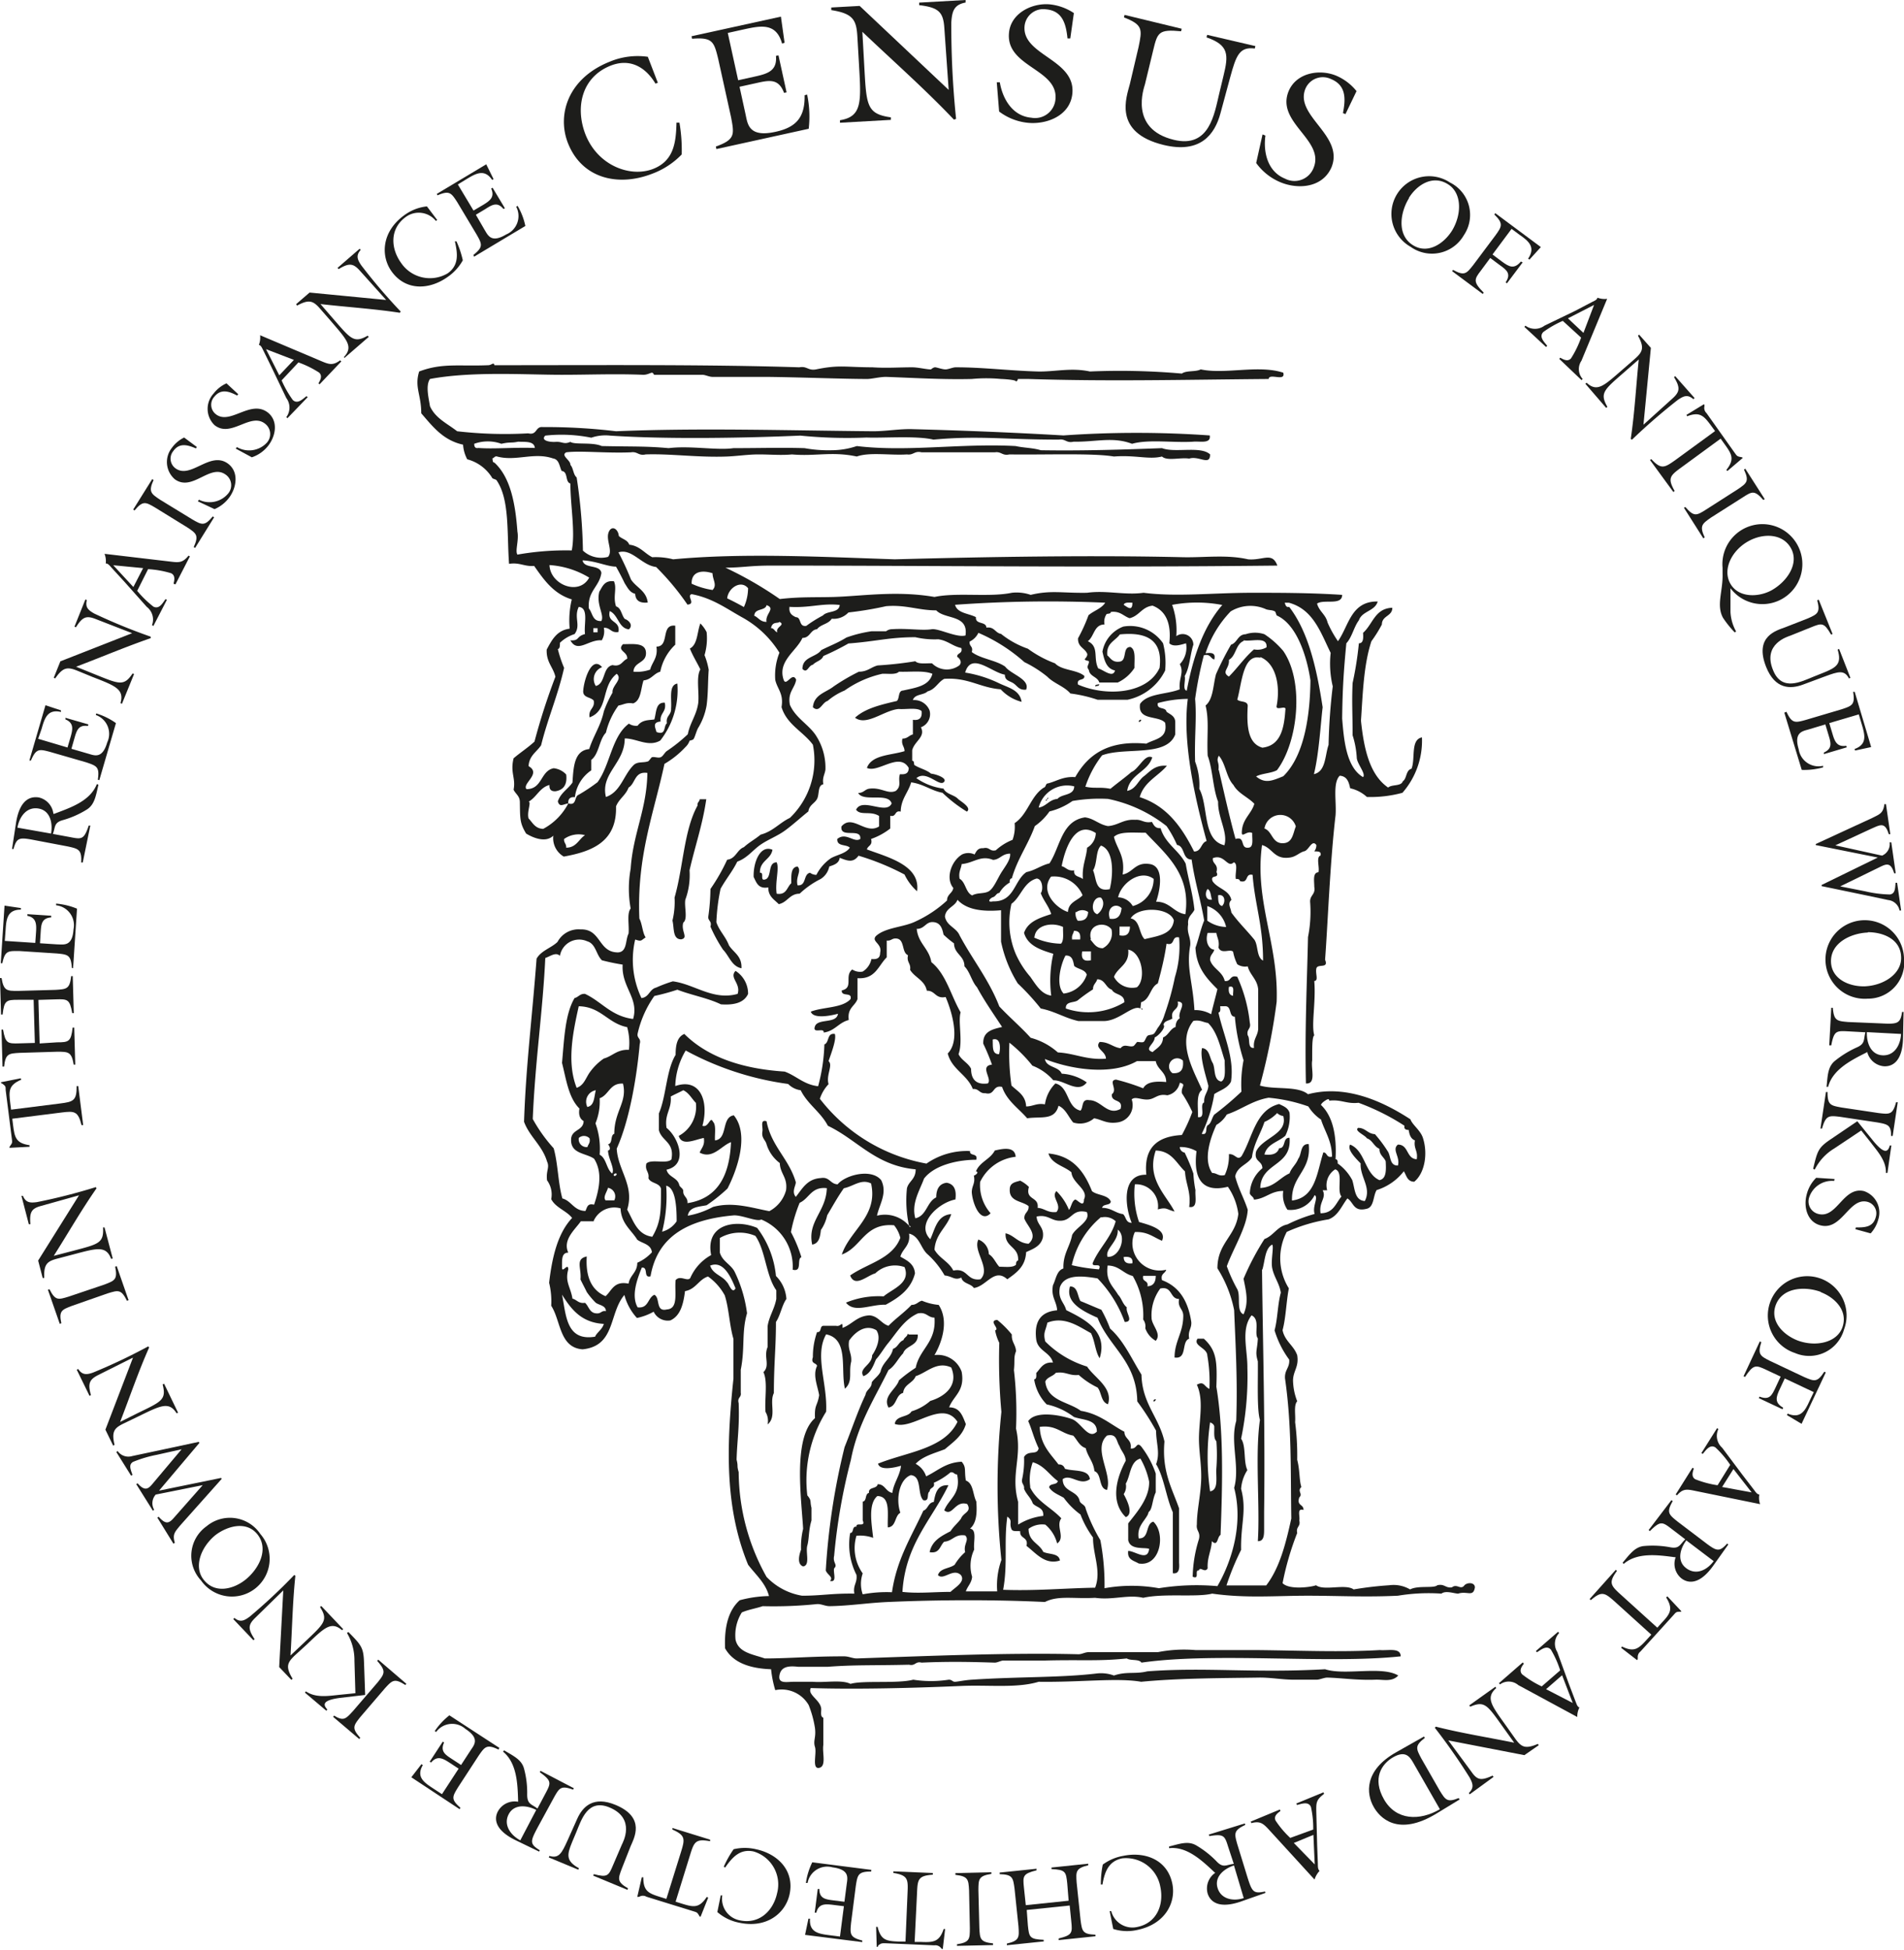 <?xml version="1.0" encoding="UTF-8"?> <svg xmlns="http://www.w3.org/2000/svg" viewBox="0 0 218.58 223.79"><defs><style>.cls-1,.cls-2{fill:#1d1d1b;}.cls-2{fill-rule:evenodd;}</style></defs><g id="Ebene_2" data-name="Ebene 2"><g id="Ebene_9" data-name="Ebene 9"><path class="cls-1" d="M168.05,27a4.22,4.22,0,0,1-6.11,1.33,4.33,4.33,0,1,1,4.52-7.38A4.15,4.15,0,0,1,168.05,27Zm-6.31-4.23c-1,1.62-1.41,4.22.48,5.38,1.73,1.07,3.58-.22,4.5-1.72,1.11-1.87,1.11-4.29-.49-5.28C164.42,20,162.61,21.3,161.74,22.72Z"></path><path class="cls-1" d="M174.8,30.12,173,32.52l-.15-.11c.66-1,.13-1.41-.7-2l-1.07-.8L170,31.07c-.78,1-.89,1.3.33,2.52l-.11.15-3.52-2.62.11-.14c1.31.72,1.54.43,2.32-.56L171.69,27c.72-1,.93-1.34-.14-2.38l.11-.15,5.23,3.89-1.31,1.44-.15-.11c.88-1.31.09-2-1-2.75l-.9-.67-2.19,2.94,1.08.81c.83.61,1.4.92,2.18,0Z"></path><path class="cls-1" d="M179.41,36.83a11.69,11.69,0,0,0-2.25,1.29c-.51.55.11,1.13.46,1.57l-.13.14L175,37.52l.12-.14a1.83,1.83,0,0,0,2.19,0l3.5-1.69,1.91-1c.3-.15.61-.26.67-.52a2.29,2.29,0,0,0,1.11.13l-2.95,7.11a1.69,1.69,0,0,0,.14,2.09l-.13.13L179,41.19l.12-.13c.39.22.86.48,1.23.08a11.34,11.34,0,0,0,1.16-2.39ZM183,35l-3,1.54,1.78,1.67Z"></path><path class="cls-1" d="M188.67,48.75l3.32-3c.87-.78.92-1.25.19-2.46l.13-.12,2.23,2.52-.14.13c-.65-.57-1.1-.38-1.77.07a67.9,67.9,0,0,0-5.28,4.58l-.14-.09c.45-3,.61-6.08.92-9.12l-1.7,1.49c-2.29,2-2.81,2.37-1.9,3.95l-.14.12L182,44.05l.14-.12c1.23,1.13,2,.34,4.13-1.51l1.39-1.21c.92-.82,1.15-1.28.38-2.68l.13-.12,1.35,1.52Z"></path><path class="cls-1" d="M200,52.49l.06.08-1.75,1.49-.13-.11c1-1.25.62-1.84-.22-3l-.43-.6-4.59,3.36c-1.23.9-1.51,1.2-.69,2.65l-.15.11-2.68-3.67.15-.1c1.13,1.21,1.5,1,2.73.13l4.59-3.35-.44-.6c-.84-1.14-1.29-1.66-2.77-1.1l-.07-.16,2-1.22.06.08,0,.16a.81.81,0,0,0,.24.78L199.16,52c.24.33.26.38.67.46Z"></path><path class="cls-1" d="M196.42,59.41c-1,.71-1.35.92-.72,2.28l-.16.1-2.22-3.5.15-.1c1,1.15,1.28,1,2.37.31l3.64-2.33c1.05-.71,1.36-.92.73-2.27l.15-.1,2.23,3.49-.16.1c-1-1.14-1.28-1-2.36-.3Z"></path><path class="cls-1" d="M197.75,65.83l0-.67a4.59,4.59,0,1,1,.91,2.36l0,2.73a5.09,5.09,0,0,0,.65,2.24l-.17.09a11.66,11.66,0,0,1-1.34-1.67C197,69.44,197.82,67.82,197.75,65.83Zm3.06-3.76c-1.91,1-3.09,3.18-2.2,4.86s3.18,1.67,4.74.84c1.8-1,3.21-3.06,2.27-4.81S202.44,61.2,200.81,62.07Z"></path><path class="cls-1" d="M212.43,77.81l-.17.06c-.53-1-1.2-.8-2.72-.24l-2.53.94c-1.48.56-3.23.54-4.25-2C201.33,73,204,72.36,204.94,72l2.56-1c1.16-.51,1.49-.66,1.12-2.1l.17-.07,1.59,3.94-.17.07c-.82-1.41-1.05-1.34-2.31-.83l-2.34.94c-.21.09-3.3.91-2,4,1,2.47,3.25,1.28,4.64.72l1.2-.48c1.44-.59,2.06-1,1.56-2.63l.17-.07Z"></path><path class="cls-1" d="M205.09,81.7c.61,1.36,1,1.27,2.19.94l4.15-1.23c1.2-.4,1.55-.52,1.31-2l.18,0,1.89,6.34-1.85.4-.05-.18c1.49-.54,1.17-1.64.82-2.83L213.39,82,210,83l.37,1.23c.26.89.53,1.54,1.58,1.37l.06.18-2.63.78,0-.18c1-.46.81-1.11.54-2l-.37-1.23-1.93.58c-.69.2-1.71.33-1.13,2.26a2.3,2.3,0,0,0,2.8,1.91l0,.18a8,8,0,0,1-2.45.29l-2-6.57Z"></path><path class="cls-1" d="M208.45,97v-.12l6.5-3c.85-.43,1.24-.53,1.38-1.58l.18,0,.5,3.45-.18,0c-.44-1.46-1-1.06-2-.63l-4.13,1.91,5.36,1.18a1.44,1.44,0,0,0,.87-1.53l.19,0,.51,3.56-.18,0c-.38-1.31-.92-1.07-1.6-.74l-4.59,2.24,2.88.57a13.37,13.37,0,0,0,2.82.36c.59-.08.6-.65.65-1.34l.18,0,.46,3.18-.18,0a1.49,1.49,0,0,0-1.3-1.2l-2.45-.52-5.2-1.08,0-.13,6.45-3.15Z"></path><path class="cls-1" d="M214.42,114.63a4.51,4.51,0,1,1,4.16-4.68A4.16,4.16,0,0,1,214.42,114.63Zm0-7.59c-1.91.07-4.3,1.17-4.22,3.39.08,2,2.17,2.85,3.93,2.78,2.17-.11,4.19-1.46,4.12-3.34C218.2,107.75,216.11,107,214.45,107Z"></path><path class="cls-1" d="M216,117.47c1.88.1,2.16,0,2.36-1.32h.17l-.06,3c-.07,3.1-1.59,3.27-2.18,3.24a2.17,2.17,0,0,1-1.93-1.64l-.09.06c-1.7.86-3.88,1.93-4.4,3.94l-.18,0c.13-1.3.14-2.26.91-2.94a11.45,11.45,0,0,1,2.55-1.58c1-.43.77-.89,1-1.74l-2-.11c-1.35-.07-1.6-.06-1.92,1.61H210l.23-4.31h.18c.12,1.49.49,1.52,1.75,1.63Zm-1.68,1c-.05,1.18.42,2.58,1.78,2.66s2.08-1.16,2.14-2.45Z"></path><path class="cls-1" d="M216.68,134.63l-.18,0c.06-1.41-1-2.51-1.78-3.55l-1.05-1.32-3.09,2.06a5.92,5.92,0,0,0-2.25,2.43l-.18-.09c.49-2.09.6-2.43,2-3.38l3.07-2.08,1.84,2.27c1.24,1.5,1.68,1.31,1.89.51l.18,0Zm-5.45-6.44c-1.26-.15-1.63-.19-2.06,1.35l-.18,0,.63-4.2.18,0c0,1.49.34,1.55,1.59,1.78l4.28.64c1.26.15,1.62.19,2-1.24l.19,0-.58,3.87-.18,0c0-1.27-.38-1.34-1.62-1.56Z"></path><path class="cls-1" d="M213,141.09l.05-.2c1,0,2,0,2.3-1.23a1.37,1.37,0,0,0-1-1.72c-2.07-.49-2.9,3.3-5.31,2.72-1.55-.36-2-2.09-1.65-3.47a4.06,4.06,0,0,1,1.11-2l2.11.14-.05.22a2.76,2.76,0,0,0-2.86,1.87,1.48,1.48,0,0,0,1.08,1.93c2.13.51,2.82-3.2,5.21-2.63a2.6,2.6,0,0,1,1.65,3.21,3.82,3.82,0,0,1-.89,1.64Z"></path><path class="cls-1" d="M206.06,155.3a4.52,4.52,0,1,1,5.64-2.71A4.15,4.15,0,0,1,206.06,155.3Zm3-7c-1.78-.67-4.42-.58-5.2,1.49-.71,1.91.91,3.47,2.55,4.09,2,.73,4.43.27,5.09-1.5C212.21,150.41,210.57,148.89,209,148.31Z"></path><path class="cls-1" d="M204.63,161.76l-2.72-1.28.08-.17c1.17.44,1.42-.15,1.86-1.08l.57-1.22-1.68-.79c-1.19-.56-1.45-.61-2.41.83l-.17-.08,1.87-4,.17.08c-.45,1.42-.13,1.59,1,2.16l3.92,1.85c1.16.5,1.5.65,2.31-.61l.17.08-2.78,5.9-1.68-1,.08-.17c1.47.61,2-.3,2.52-1.47l.48-1-3.33-1.57-.57,1.22c-.44.93-.63,1.56.39,2.14Z"></path><path class="cls-1" d="M198.63,168.14a11.25,11.25,0,0,0-1.7-2c-.63-.4-1.09.32-1.45.74l-.16-.09,1.8-2.86.15.1a1.82,1.82,0,0,0,.43,2.14l2.33,3.11,1.3,1.69c.21.27.37.56.64.57a2.24,2.24,0,0,0,.09,1.11l-7.54-1.54c-.94-.2-1.36-.21-2,.53l-.15-.1,1.93-3.07.15.1c-.14.42-.3.93.16,1.22a11.33,11.33,0,0,0,2.57.69Zm2.46,3.16L199,168.62l-1.3,2.06Z"></path><path class="cls-1" d="M195.59,176.93c1.49,1.14,1.75,1.27,2.69.24l.13.11-1.74,2.45c-1.81,2.53-3.16,1.8-3.63,1.45a2.15,2.15,0,0,1-.67-2.44h-.11c-1.89-.25-4.29-.59-5.86.77l-.12-.14c.84-1,1.4-1.79,2.41-1.91a11.14,11.14,0,0,1,3,.13c1.11.23,1.14-.3,1.78-.9l-1.57-1.2c-1.07-.82-1.28-.95-2.49.25l-.15-.11,2.62-3.44.15.11c-.74,1.3-.46,1.53.53,2.33Zm-2-.12c-.71.95-1.12,2.37,0,3.2s2.37.22,3.14-.82Z"></path><path class="cls-1" d="M188,190.48l-.07.07-1.82-1.41.09-.15c1.42.7,1.92.24,2.87-.81l.5-.55-4.21-3.81c-1.13-1-1.48-1.24-2.73-.15l-.14-.13,3-3.35.14.12c-1,1.36-.71,1.68.42,2.71l4.21,3.81.49-.55c1-1.05,1.36-1.59.52-2.93l.15-.11,1.58,1.68L193,185l-.17,0c-.41,0-.44.08-.71.38l-3.79,4.18a.8.8,0,0,0-.31.75Z"></path><path class="cls-1" d="M179.11,191.73a11.37,11.37,0,0,0-1.06-2.37c-.49-.56-1.13,0-1.61.29l-.12-.14,2.55-2.21.12.14a1.8,1.8,0,0,0-.22,2.17l1.33,3.65.76,2c.13.31.2.64.46.73a2.3,2.3,0,0,0-.25,1.09l-6.77-3.66a1.7,1.7,0,0,0-2.1-.08l-.12-.14,2.73-2.38.13.14c-.27.36-.57.8-.2,1.22a11.58,11.58,0,0,0,2.25,1.39Zm1.44,3.74-1.22-3.18-1.84,1.6Z"></path><path class="cls-1" d="M166.27,199.77l2.66,3.61c.69,1,1.15,1,2.42.43l.11.15-2.74,2-.1-.15c.62-.59.48-1.06.1-1.77a67.5,67.5,0,0,0-4-5.72l.11-.13c2.95.75,6,1.23,9,1.84l-1.32-1.84c-1.77-2.48-2.07-3-3.73-2.29l-.11-.15,3-2.14.1.15c-1.25,1.11-.54,2,1.08,4.26l1.07,1.51c.72,1,1.15,1.27,2.63.64l.1.15L175,201.46Z"></path><path class="cls-1" d="M167.58,206.54,165,208.11c-4.61,2.85-6.66.42-7.29-.69-.88-1.52-1.12-4.21,2.57-6.29l3.2-1.81.09.16c-1.18.91-1,1.23-.41,2.35l2.12,3.7c.66,1.07.86,1.39,2.17.86Zm-5.38-4.28c-.41-.71-.93-1.32-2.26-.56s-2.44,2.43-1.05,4.85,4.1,2.47,6.41,1.12Z"></path><path class="cls-1" d="M150.76,210a11.23,11.23,0,0,0-.26-2.58c-.28-.69-1.07-.37-1.61-.24l-.07-.17,3.11-1.28.08.17c-.91.69-.91,1-.9,2l.1,3.88.08,2.13c0,.34,0,.67.2.83a2.57,2.57,0,0,0-.58,1L145.66,210c-.65-.7-1-1-2-.74l-.08-.17,3.35-1.39.07.17c-.36.26-.79.58-.57,1.09a11,11,0,0,0,1.69,2Zm.17,4-.15-3.39-2.25.93Z"></path><path class="cls-1" d="M143.17,215.35c.56,1.8.7,2.05,2.06,1.76l.05.16-2.84,1c-2.94,1-3.62-.36-3.8-.92a2.17,2.17,0,0,1,.87-2.38l-.09-.07c-1.39-1.3-3.15-3-5.21-2.76l0-.19c1.26-.33,2.17-.65,3.07-.16a10.9,10.9,0,0,1,2.36,1.84c.77.83,1.11.42,2,.31L141,212c-.4-1.29-.49-1.52-2.17-1.25l-.06-.17,4.13-1.28.06.17c-1.36.63-1.26,1-.92,2.21Zm-1.51-1.23c-1.13.37-2.28,1.29-1.88,2.59s1.81,1.55,3,1.16Z"></path><path class="cls-1" d="M127.39,219.36l.18,0a2.51,2.51,0,0,0,3,1.82c2.21-.45,3.07-2.52,2.64-4.59a4,4,0,0,0-4.4-3.28c-1.59.33-2,1.61-2.25,3l-.18,0a11.11,11.11,0,0,1,.22-2.29,5.59,5.59,0,0,1,2.35-1c2.52-.52,5.07.46,5.63,3.18.45,2.14-.78,4.65-4,5.32a5.25,5.25,0,0,1-2.78-.11Z"></path><path class="cls-1" d="M122.52,216.19c-.14-1.34-.19-1.58-1.81-1.65l0-.18,4.22-.44,0,.18c-1.45.35-1.42.72-1.33,2l.45,4.3c.17,1.26.22,1.62,1.71,1.67v.18l-4.22.44,0-.19c1.58-.39,1.58-.64,1.44-2l-.18-1.78-4.93.51L118,221c.14,1.35.19,1.59,1.82,1.66l0,.18-4.23.44v-.19c1.45-.34,1.42-.71,1.33-2l-.45-4.31c-.17-1.25-.22-1.62-1.71-1.66l0-.18,4.23-.44,0,.18c-1.58.4-1.58.65-1.44,2l.21,2,4.92-.51Z"></path><path class="cls-1" d="M111.25,217c-.07-1.26-.09-1.63-1.57-1.8V215l4.13-.1v.19c-1.47.23-1.48.6-1.49,1.86l.11,4.33c.06,1.26.08,1.63,1.57,1.79v.19l-4.14.09v-.18c1.47-.23,1.48-.6,1.48-1.87Z"></path><path class="cls-1" d="M100.75,223.47h-.1l-.07-2.3.17,0c.37,1.54,1,1.63,2.46,1.69l.74,0,.24-5.68c.07-1.52,0-1.93-1.63-2.2v-.18l4.53.19v.19c-1.65.12-1.75.52-1.81,2L105,222.9l.74,0c1.42.06,2.1,0,2.59-1.48l.17,0-.27,2.29h-.1l-.11-.12a.82.82,0,0,0-.76-.3l-5.64-.24c-.4,0-.45,0-.77.23Z"></path><path class="cls-1" d="M100,214.82c-1.49,0-1.55.38-1.75,1.63l-.55,4.29c-.12,1.26-.15,1.63,1.29,2l0,.18-6.57-.83.39-1.86.18,0c-.11,1.58,1,1.74,2.26,1.9l1.18.15.45-3.48-1.28-.16c-.91-.11-1.62-.13-1.89.9l-.18,0,.35-2.72.18,0c0,1.1.69,1.19,1.61,1.31l1.27.16.26-2c.09-.72.39-1.69-1.62-1.95a2.29,2.29,0,0,0-2.87,1.79l-.19,0a7.76,7.76,0,0,1,.73-2.37l6.79.87Z"></path><path class="cls-1" d="M82.74,217.56l.18,0a2.51,2.51,0,0,0,2,2.86c2.21.48,3.84-1.05,4.29-3.11a3.94,3.94,0,0,0-2.69-4.79c-1.57-.34-2.45.67-3.28,1.85l-.15-.11a11.94,11.94,0,0,1,1.13-2,5.58,5.58,0,0,1,2.57,0c2.52.54,4.44,2.47,3.85,5.19-.47,2.14-2.61,3.93-5.79,3.24a5.34,5.34,0,0,1-2.5-1.22Z"></path><path class="cls-1" d="M73.25,217.73l-.09,0,.52-2.25.17,0c0,1.58.59,1.84,1.94,2.26l.71.22,1.69-5.42c.45-1.46.5-1.87-1-2.54l0-.18,4.33,1.34,0,.18c-1.64-.3-1.83.06-2.28,1.52l-1.68,5.42.7.22c1.35.42,2,.56,2.88-.77l.16.09L80.43,220l-.09,0-.09-.14c-.21-.36-.26-.36-.65-.48l-5.39-1.67a.79.79,0,0,0-.81,0Z"></path><path class="cls-1" d="M63,213.2l.07-.17c1.08.32,1.41-.29,2.08-1.77l1.1-2.46c.64-1.45,1.88-2.68,4.41-1.63,3.52,1.46,2.11,3.85,1.73,4.76l-1,2.54c-.45,1.19-.58,1.53.71,2.28l-.07.17-3.93-1.63.07-.17c1.58.41,1.7.19,2.22-1.06l1-2.33c.09-.21,1.67-3-1.45-4.28-2.46-1-3.19,1.42-3.76,2.8l-.5,1.19c-.59,1.44-.75,2.15.78,3l-.07.17Z"></path><path class="cls-1" d="M61.76,209.69c-.88,1.66-1,1.94.21,2.69l-.08.15-2.71-1.31c-2.79-1.37-2.3-2.82-2-3.34a2.19,2.19,0,0,1,2.3-1.07l0-.1c-.06-1.91-.12-4.33-1.73-5.65l.12-.15c1.13.67,2,1.08,2.28,2.07a10.47,10.47,0,0,1,.37,3c0,1.13.49,1.08,1.18,1.61l.93-1.75c.63-1.19.72-1.42-.66-2.42l.08-.16,3.83,2-.09.16c-1.4-.51-1.58-.19-2.2.91Zm-.2-1.94c-1.05-.54-2.53-.71-3.16.49s.18,2.38,1.33,3Z"></path><path class="cls-1" d="M57.23,200.82c-1.35-.64-1.56-.34-2.28.7l-2.36,3.62c-.66,1.08-.86,1.39.27,2.36l-.1.16L47.22,204l1.16-1.5.16.1c-.8,1.38.16,2,1.2,2.69l1,.65,1.91-2.93-1.07-.7c-.77-.5-1.4-.82-2.09,0l-.16-.1,1.5-2.3.15.1c-.45,1,.11,1.38.88,1.88l1.07.7,1.1-1.69c.4-.6,1.1-1.35-.6-2.45a2.28,2.28,0,0,0-3.36.35l-.16-.1a7.76,7.76,0,0,1,1.68-1.81l5.74,3.74Z"></path><path class="cls-1" d="M35,194.28l.12-.14c1.16.8,2.65.51,4,.38l1.68-.17-.11-3.72a6.1,6.1,0,0,0-.86-3.2l.17-.1c1.51,1.53,1.73,1.8,1.79,3.51l.13,3.71-2.9.34c-1.93.26-2,.73-1.44,1.33l-.12.14Zm8.36-1.18c.79-1,1-1.27-.06-2.46l.12-.14,3.23,2.77-.12.14c-1.25-.81-1.5-.54-2.35.39l-2.82,3.29c-.79,1-1,1.27,0,2.38l-.12.14-3-2.55.12-.14c1.08.67,1.33.39,2.18-.54Z"></path><path class="cls-1" d="M32.52,182.55l-3.21,3.14c-.84.81-.86,1.28-.08,2.46l-.14.12-2.31-2.43.13-.13c.67.54,1.11.33,1.76-.15a64.13,64.13,0,0,0,5.11-4.78l.13.09c-.32,3-.37,6.1-.56,9.15L35,188.46c2.21-2.1,2.71-2.48,1.74-4l.14-.12L39.4,187l-.13.12c-1.27-1.08-2.05-.26-4.07,1.66L33.86,190c-.89.85-1.1,1.32-.27,2.69l-.14.13-1.4-1.47Z"></path><path class="cls-1" d="M23.71,175.19a4.2,4.2,0,0,1,6.18.89,4.33,4.33,0,1,1-6.81,5.33A4.15,4.15,0,0,1,23.71,175.19Zm4.42,6.17c1.51-1.18,2.8-3.47,1.44-5.22-1.25-1.6-3.43-1-4.82.05-1.69,1.37-2.54,3.64-1.38,5.12C24.68,183,26.83,182.38,28.13,181.36Z"></path><path class="cls-1" d="M25.38,169.64l.07.11-4.76,5.34c-.6.74-.92,1-.62,2l-.16.1-1.85-3,.16-.09c1,1.15,1.35.56,2.05-.23l3-3.4-5.39,1.08a1.48,1.48,0,0,0-.18,1.75l-.15.1-1.91-3.05.16-.09c.87,1,1.27.59,1.76,0l3.29-3.91-2.86.64a14.13,14.13,0,0,0-2.72.81c-.52.32-.29.83-.06,1.49l-.16.09-1.7-2.72.16-.1a1.5,1.5,0,0,0,1.67.57l2.45-.52,5.19-1.11.07.12-4.63,5.48Z"></path><path class="cls-1" d="M15.27,155.83l-4,2c-1,.52-1.21.95-.83,2.31l-.16.08-1.47-3,.17-.08c.47.72,1,.66,1.72.4a65.55,65.55,0,0,0,6.32-3l.1.13c-1.24,2.78-2.22,5.69-3.33,8.54l2-1c2.74-1.33,3.34-1.53,2.88-3.3l.17-.08,1.6,3.32-.16.08c-.88-1.42-1.87-.88-4.38.34l-1.66.8c-1.11.53-1.46.92-1.09,2.48l-.16.08-.89-1.83Z"></path><path class="cls-1" d="M12,147.44c1.18-.45,1.52-.58,1.22-2.05l.18-.06,1.36,3.91-.18.07c-.67-1.34-1-1.23-2.23-.85l-4.09,1.43c-1.18.45-1.52.58-1.22,2l-.18.06-1.36-3.91.18-.06c.67,1.33,1,1.22,2.23.84Z"></path><path class="cls-1" d="M9.07,137.2l-4.32,1.21c-1.13.3-1.38.7-1.26,2.11l-.18,0-.85-3.26.17,0c.33.79.82.83,1.62.72A66.36,66.36,0,0,0,11,136.26l.08.14c-1.75,2.5-3.27,5.17-4.91,7.75l2.19-.57c2.95-.78,3.57-.87,3.47-2.69l.17,0,.94,3.56-.18.05c-.59-1.57-1.67-1.22-4.36-.51l-1.79.47c-1.19.31-1.6.63-1.53,2.23l-.18,0-.52-2Z"></path><path class="cls-1" d="M.12,124.32v-.1l2.26-.45.06.16c-1.46.62-1.44,1.3-1.26,2.71l.09.73,5.63-.71c1.52-.19,1.91-.32,1.9-2l.18,0,.57,4.49-.19,0c-.4-1.62-.81-1.64-2.32-1.45l-5.63.71.09.74c.18,1.4.32,2.07,1.89,2.3l0,.18-2.3.12v-.1l.09-.14c.25-.34.23-.38.18-.79l-.71-5.6c0-.4,0-.45-.36-.72Z"></path><path class="cls-1" d="M6.55,119.64c1.35,0,1.6-.07,1.79-1.69h.18l.12,4.25H8.46c-.24-1.47-.61-1.48-1.88-1.48l-4.32.13c-1.26.07-1.63.09-1.79,1.58H.29l-.12-4.25H.35c.28,1.6.53,1.62,1.88,1.58L4,119.71l-.14-4.95-1.78,0c-1.35,0-1.6.07-1.78,1.69H.12L0,112.26H.18c.24,1.48.61,1.48,1.88,1.48l4.32-.12c1.27-.08,1.63-.1,1.79-1.58h.18l.12,4.25H8.29c-.28-1.6-.53-1.62-1.88-1.58l-2,.06.14,5Z"></path><path class="cls-1" d="M8.25,111.09c-.1-1.49-.47-1.53-1.73-1.65l-4.32-.28c-1.26,0-1.63-.06-1.93,1.4H.09l.43-6.61,1.88.28v.18c-1.59,0-1.68,1.13-1.76,2.37L.55,108l3.5.23.09-1.28c.06-.92,0-1.63-1-1.83v-.19l2.74.18v.19c-1.09.09-1.15.76-1.21,1.69l-.08,1.28,2,.13c.72,0,1.72.28,1.85-1.73a2.3,2.3,0,0,0-2-2.76v-.19a8,8,0,0,1,2.4.58l-.45,6.84Z"></path><path class="cls-1" d="M4.06,96.45c-1.84-.36-2.13-.35-2.51,1l-.17,0,.46-3c.49-3.07,2-3,2.6-2.92a2.17,2.17,0,0,1,1.69,1.88l.1,0C8,92.73,10.33,92,11.12,90l.18.07C11,91.39,10.85,92.34,10,92.9a10.62,10.62,0,0,1-2.73,1.22c-1.1.29-.89.78-1.2,1.6l2,.37c1.32.26,1.57.28,2.12-1.33l.18,0L9.5,99l-.18,0C9.4,97.51,9,97.43,7.8,97.16Zm1.8-.77c.21-1.16-.07-2.62-1.41-2.87S2.24,93.68,2,95Z"></path><path class="cls-1" d="M11.23,89.5c.22-1.48-.13-1.59-1.34-2l-4.16-1.2c-1.22-.32-1.58-.41-2.18,1l-.18,0,1.85-6.35L7,81.54l0,.18c-1.55-.36-1.88.74-2.22,1.93L4.38,84.8l3.37,1,.36-1.23c.25-.88.38-1.58-.6-2l0-.18,2.64.76-.06.18c-1.08-.15-1.28.5-1.54,1.39l-.35,1.23,1.93.56c.7.2,1.62.64,2.18-1.3A2.29,2.29,0,0,0,11,82.07l.05-.18A7.78,7.78,0,0,1,13.31,83L11.4,89.55Z"></path><path class="cls-1" d="M15.17,72.68,11,71.06c-1.09-.43-1.53-.26-2.28.94l-.17-.07L9.8,68.81l.17.07c-.21.83.16,1.16.86,1.55a66.23,66.23,0,0,0,6.47,2.65l0,.17c-2.89,1-5.7,2.19-8.56,3.28l2.1.85c2.83,1.14,3.38,1.44,4.38-.08l.17.07L14,80.78l-.17-.07c.47-1.6-.61-2-3.19-3L8.91,77c-1.14-.46-1.66-.46-2.57.87l-.17-.07.76-1.89Z"></path><path class="cls-1" d="M15.75,67.82a11.71,11.71,0,0,0,1.86,1.81c.67.34,1.06-.41,1.39-.86l.16.08-1.55,3-.16-.09a1.83,1.83,0,0,0-.6-2.1l-2.58-2.9-1.44-1.57c-.23-.25-.42-.53-.69-.51A2.3,2.3,0,0,0,12,63.57l7.64.9c.95.12,1.36.1,2-.69l.16.08-1.66,3.22L19.92,67c.11-.42.22-.95-.27-1.2A11.24,11.24,0,0,0,17,65.33ZM13,64.88l2.31,2.5,1.12-2.17Z"></path><path class="cls-1" d="M22.06,59.61c1.1.64,1.42.82,2.36-.33l.16.1L22.4,62.89l-.16-.09c.61-1.36.31-1.57-.75-2.27l-3.68-2.27c-1.09-.64-1.41-.82-2.36.33l-.16-.1L17.47,55l.16.09c-.61,1.36-.3,1.57.75,2.27Z"></path><path class="cls-1" d="M22.6,51.31l-.11.16c-.93-.4-1.9-.69-2.6.31a1.37,1.37,0,0,0,.29,2c1.74,1.21,3.9-2,5.94-.6,1.3.91,1.07,2.67.26,3.84a4.11,4.11,0,0,1-1.75,1.42l-1.92-.9.13-.18a2.77,2.77,0,0,0,3.35-.71,1.48,1.48,0,0,0-.31-2.19c-1.79-1.25-3.78,2-5.8.56a2.61,2.61,0,0,1-.36-3.6,3.82,3.82,0,0,1,1.42-1.2Z"></path><path class="cls-1" d="M27.35,45.25l-.13.15c-.89-.47-1.84-.82-2.61.13a1.37,1.37,0,0,0,.15,2c1.65,1.33,4-1.73,6-.17,1.23,1,.88,2.74,0,3.84a4,4,0,0,1-1.85,1.29l-1.85-1,.14-.17a2.78,2.78,0,0,0,3.39-.46,1.49,1.49,0,0,0-.14-2.21c-1.7-1.38-3.92,1.68-5.83.14a2.6,2.6,0,0,1-.1-3.62A3.88,3.88,0,0,1,26,44Z"></path><path class="cls-1" d="M32.33,43.66a12.21,12.21,0,0,0,1.28,2.25c.55.52,1.13-.1,1.58-.44l.13.12L33,48l-.13-.12a1.84,1.84,0,0,0,0-2.19l-1.68-3.5-.94-1.92c-.16-.3-.26-.62-.53-.68a2.38,2.38,0,0,0,.14-1.11l7.09,3c.88.37,1.29.47,2.1-.12l.13.13-2.49,2.62L36.56,44c.22-.38.48-.85.08-1.23a11.43,11.43,0,0,0-2.38-1.17Zm-1.79-3.58,1.52,3,1.68-1.77Z"></path><path class="cls-1" d="M44.33,34.43l-3-3.34c-.78-.88-1.25-.93-2.46-.2l-.12-.14,2.54-2.2.12.13c-.57.65-.39,1.1.06,1.77A64.23,64.23,0,0,0,46,35.76l-.1.14c-3-.46-6.08-.65-9.11-1l1.48,1.71c2,2.3,2.36,2.82,3.94,1.92l.12.14-2.78,2.41L39.47,41c1.14-1.22.35-2-1.48-4.14l-1.21-1.39c-.81-.93-1.27-1.16-2.68-.39L34,34.91l1.54-1.33Z"></path><path class="cls-1" d="M50.19,25.25l-.15.11a2.52,2.52,0,0,0-3.45-.46c-1.83,1.32-1.78,3.55-.55,5.27a4,4,0,0,0,5.36,1.2c1.31-.94,1.14-2.27.82-3.67l.18,0a11,11,0,0,1,.73,2.18,5.62,5.62,0,0,1-1.73,1.9c-2.09,1.5-4.81,1.64-6.44-.62-1.27-1.77-1.17-4.57,1.47-6.47a5.3,5.3,0,0,1,2.58-1Z"></path><path class="cls-1" d="M54.34,29.27c1.17-.93,1-1.25.37-2.36L52.49,23.2c-.69-1.06-.89-1.37-2.26-.78l-.09-.16,5.68-3.4.84,1.7-.16.09c-.89-1.31-1.88-.73-2.94-.09l-1,.61,1.8,3,1.1-.65c.79-.48,1.36-.9.93-1.88l.16-.09,1.41,2.35-.16.09c-.69-.84-1.28-.51-2.07,0l-1.1.66,1,1.73c.38.62.75,1.57,2.48.53a2.29,2.29,0,0,0,1.15-3.18l.16-.1a7.56,7.56,0,0,1,.89,2.31l-5.88,3.52Z"></path><path class="cls-1" d="M75.52,9.5l-.27.1c-1.15-1.92-2.92-2.92-5.11-2.08C66.81,8.82,66,12.27,67.2,15.4c1.39,3.58,5.11,5,7.75,4,2.39-.92,2.66-3,2.71-5.32H78a18.53,18.53,0,0,1,.26,3.65,9.12,9.12,0,0,1-3.41,2.22c-3.81,1.48-8,.61-9.64-3.5C63.92,13.2,65.18,9,70,7.08a8.29,8.29,0,0,1,4.37-.56Z"></path><path class="cls-1" d="M82.18,16.82c2.23-.8,2.12-1.38,1.75-3.35L82.45,6.76c-.48-1.95-.63-2.51-3-2.31l-.06-.29L89.65,1.91l.42,3L89.78,5c-.67-2.42-2.45-2.05-4.38-1.63l-1.85.41,1.19,5.43,2-.44c1.43-.32,2.49-.67,2.34-2.35l.29-.07.93,4.25-.29.06C89.39,9,88.33,9.2,86.9,9.52l-2,.44.68,3.12c.25,1.12.32,2.74,3.45,2.05,2.41-.52,3.39-1.7,3.34-4.2l.29-.07a12.3,12.3,0,0,1,.18,3.92L82.24,17.11Z"></path><path class="cls-1" d="M108.91,10.32l-.5-7.1c-.12-1.85-.66-2.36-2.89-2.63l0-.29,5.33-.3,0,.29c-1.34.25-1.55,1-1.64,2.28a104,104,0,0,0,.55,11.08l-.25.08C106.18,10.22,102.52,7,99,3.65l.2,3.59c.27,4.82.21,5.82,3.07,6.23l0,.29-5.84.33V13.8c2.62-.42,2.42-2.21,2.17-6.63l-.17-2.92c-.11-1.95-.46-2.69-3-3.09l0-.3L98.69.68Z"></path><path class="cls-1" d="M122.87,4.41l-.32,0c-.17-1.61-.54-3.17-2.47-3.34A2.16,2.16,0,0,0,117.62,3c-.3,3.36,5.84,3.79,5.49,7.71-.22,2.5-2.83,3.59-5.07,3.39a6.53,6.53,0,0,1-3.34-1.3l-.27-3.35.35,0c.32,1.91,1.46,3.87,3.61,4.06a2.35,2.35,0,0,0,2.78-2.14c.3-3.46-5.68-3.68-5.34-7.56C116,1.56,118.42.32,120.5.5a6.11,6.11,0,0,1,2.78,1Z"></path><path class="cls-1" d="M144.12,5.29l-.07.28c-1.77-.23-2.14.81-2.82,3.29L140.11,13c-.65,2.43-2.3,4.66-6.52,3.64-5.89-1.43-4.25-5.53-3.88-7l1-4.25c.41-2,.53-2.54-1.68-3.39l.07-.29,6.56,1.59-.07.29c-2.58-.25-2.71.12-3.21,2.21l-.94,3.88c-.09.36-1.88,5.11,3.32,6.37,4.1,1,4.65-3,5.21-5.32l.48-2c.59-2.41.66-3.55-1.94-4.44l.07-.29Z"></path><path class="cls-1" d="M154.46,13.1l-.29-.12c.31-1.58.41-3.18-1.38-3.91a2.17,2.17,0,0,0-2.93,1.12c-1.27,3.12,4.47,5.34,3,9-1,2.33-3.76,2.59-5.84,1.74a6.52,6.52,0,0,1-2.81-2.22l.73-3.28.33.13c-.26,1.92.25,4.13,2.24,4.94a2.35,2.35,0,0,0,3.29-1.23c1.32-3.21-4.34-5.18-2.87-8.79.87-2.11,3.51-2.59,5.45-1.8a6,6,0,0,1,2.35,1.78Z"></path><path class="cls-2" d="M147.32,42.78c.3,1.09-1.62,0-1.68.72-9.83.08-18.25.3-27.6,0-.39,0-.8,0-1.2,0,.06,0-.11.39-.24.24s-1.28-.23-1.68-.24a17.94,17.94,0,0,0-3.36,0c-3.29.08-6.53-.12-9.84-.24-.74,0-1.65.24-2.16.24-2.81,0-7.73-.2-11.52-.24-2,0-4,0-6.24,0-.4,0-.84-.25-1.2-.24-1.28,0-4.26,0-5.52,0,0,0-.09-.24-.24-.24s-.53.25-1,.24c-3.24-.13-6.2,0-9.36,0-4.16,0-10.29-.42-15.12.48-.53.77-.13,2.26,0,3.12.61,1.39,2,2,3.12,2.88a47.68,47.68,0,0,0,8.16.24c1.06.25.79-.82,1.68-.72a67.65,67.65,0,0,1,8.4.48c9.7-.4,19.34-.09,29.52,0,1.53,0,3-.29,4.56-.24,5.66.15,11.45.38,17.28.72a120.18,120.18,0,0,1,16.8,0c.16,1-1.11.64-1.92.72-2.25.14-5.1-.3-7,.24-2.22-.84-4.1-.2-6.72-.24-.83.19-.92-.36-1.68-.24-6.33,0-9.12-.48-14.4,0-2-.47-5.74-.16-7.68-.24A53.6,53.6,0,0,1,91.88,50c-5.88.26-15.16.45-21.84,0a5,5,0,0,0-2.16.24A17.28,17.28,0,0,0,62.6,50c-.56.55.45.77,1.2.72s.92.33,1.68,0c.49.36,2.53,0,3.6.48,3.65.08,5,0,7.68.24,2.48-.31,5.59.28,7.44,0,3.24,0,5.15-.08,8.16,0a15.21,15.21,0,0,0,3.12.24,9.12,9.12,0,0,0,2.88-.48c5.84.7,12-.34,18.24,0,.91.21,2,.2,2.88.48,4.81.08,9.38-.07,13.92-.24,1.5.58,4.45-.29,5.52.72,0,1.36-1.27.12-2.4.48-1-.16-2.55.31-3.12-.24-1.52.38-3-.19-5.52,0-2.41-.41-7.85-.18-12-.24-.83.19-.92-.36-1.68-.24h-8.4c-.83-.2-.92.35-1.68.24-1.86.13-4.29-.29-5.76.24-2.87-.61-4.73,0-7.44-.24-1.23.12-2.48,0-3.84,0-1.19,0-2.41.19-3.6.24-3.33.13-6.51-.34-9.36-.24-.83.19-.92-.36-1.68-.24-2.84.12-5.82-.21-7.44,0-.67.38.52.89.48,1.44.35.37.32,1.12.72,1.44a61.61,61.61,0,0,1,.72,8.4,3.06,3.06,0,0,0,2.88.72c.67-.76-.49-2.2.24-3.12.41-.44.95.07,1,.72.36.36,1,.43,1.2,1,1.22.14,1.76,1,2.64,1.44a8.07,8.07,0,0,1,2.4.24c8-.75,16.82-.29,25.44,0,10.73-.29,22.78-.49,33.12-.24,2.43.05,5-.32,7.44.24,1.73.15,2.77-.89,3.36.72-22.06.24-39.37,0-58.08,0-2.52,0-3.23.23-5.28.24a42.29,42.29,0,0,1,6.24,3.6c2.3-.27,4.06-.18,6.24-.24,3.21-.1,7.19-.75,11.52,0,2.58-.55,6.31.06,8.88-.48a4.94,4.94,0,0,1,2.16.24c2.34-.56,3.63-.19,6.48-.24,2.19-.31,4.35.3,6.48,0,3.84.49,7.95,0,12.48,0,3.13,0,6.67,0,10.32.24,0,1.27-2.09.46-2.88,1,.23.89,1,1.26,1.2,2.16a12.5,12.5,0,0,0,1.2,2.16c1.26-1.79,1.49-4.6,4.56-4.56-.31,1.12-1.79,1.08-2.16,2.16-.58.77-.78,1.93-1.44,2.64-.31,3.25-.44,5.25-.48,8.64.19,2.26.42,5.57,2.4,6.72.35-.37-.62-1.44-.72-2.16a10.34,10.34,0,0,0-.48-2.64c0-2.51-.1-3.75,0-6a39.51,39.51,0,0,0,.72-4.56c.53,0,.52-.61.48-1.2,1.13-1,1.35-2.81,3.36-2.88,0,1-1.19.88-1.2,1.92a15.09,15.09,0,0,1-1.2,1.92c-.91,2.73-1,6.24-1.2,9.12.34,3.26,1,6.22,3.12,7.68.42-.39,1.49-.12,1.68-.72.49-.32.33-1.27,1-1.44.47-1.14-.14-3.35,1.2-3.6A9.07,9.07,0,0,1,161,91a14.06,14.06,0,0,1-4.08.48,4.15,4.15,0,0,0-1.92-1c-.15-.73-.37-1.39-1.2-1.44-.83.84-.35,3-.48,4.56-.64,5.47-.89,12.47-1.2,16.56.45,1.08-.86.41-1,1s.29,1.41-.24,1.44c.2,2.43-.36,5,0,6.24-.28.17-.23,1.73-.24,2.88-.17.94.51,2.74-.72,2.64-.14-6.26.13-11.64.24-16.8a14.81,14.81,0,0,0,.24-4.08c0-.76.64-.81.48-1.68,0-.68-.2-1.65.48-1.68.15-.58-.3-1.75.24-1.92.12-.52-.34-.46-.72-.48a1.13,1.13,0,0,0,.24-.72c-.51-.73-.89.68-1.44.72-.6.2-.94.65-1.68.72-1.74.22-1.92-1.12-3.12-1.44-.89,6.5,1.93,11.34,1.68,18a71.11,71.11,0,0,1-1.92,9.6c1.65.51,4.33,0,5.52,1,4.34-1.15,8.62.83,11.76,2.88.21.63,1.17,1.27,1.44,2.16.57,1.79.21,4-1,5-.81,0-.89-.71-1.2-1.2a6.32,6.32,0,0,1-3.12,2.16c-.43.68-.27,2-1.2,2.16-1.48.36-1.45-.79-2.16-1.2-.66.85-1.06,2-2.16,2.4a18.86,18.86,0,0,0-4.8,1.44,6.51,6.51,0,0,0,.24,6.48c-.3,1.53-.33,3.34-.72,4.8.25,1.27,1.29,1.75,1.68,2.88.22,1.33-.46,1.78-.48,2.88a6.87,6.87,0,0,0,.48,2.4c-.42.45-.17,1.58-.24,2.4a29.61,29.61,0,0,1,.24,4.32c.32,1.22.22,2.37.48,3.12-.52.49.21.77-.24,1.2-.33,1,.52.75.48,1.44-.8-.25-.37.74-.48,1.2.18.73-.41.7-.24,1.44a32.9,32.9,0,0,0-1.68,5.76c.78.81,3.35.44,3.84.24.92.68,3.39-.2,4.32.48a39.64,39.64,0,0,1,4.08-.48,3.75,3.75,0,0,1,2.4.48c.91-.49,2.73-.1,3.12-.48.84-.2.93.35,1.68.24.6-.47,1,.36,1.44-.24.31-.33,1.18-.37,1.2.24-.19,1.17-.87.38-1.92.72-.42,0-1.44-.39-1.92,0a21.63,21.63,0,0,0-5,.24c-3.78.18-6.93,0-10.32,0-3.79,0-7.12.31-11-.24-1.8.45-5.52-.06-7.92.48-1.75-.41-3.47.29-5.52,0-2.45.14-4.24-.3-5.76.48-5.73-.27-12-.26-18,0-2.33.1-4.46.45-6.72.48-.51,0-.94-.26-1.44-.24a48.29,48.29,0,0,1-6.24.24c-.77.26-1.67.4-2.4.72a4.91,4.91,0,0,0-.72,3.12c.33,1.51,2,1.68,3.36,2.16,2.78,0,5.47-.25,9.12-.24.51,0,1,.25,1.44.24,8.14-.28,17.61-.68,25.44-.48.42,0,.76-.25,1.2-.24,1.81,0,4.81,0,7.92,0a15.58,15.58,0,0,1,4.32-.24c2.28,0,4.6,0,7,0,5,.05,9.71.26,14.16,0,1,.08,2.39-.31,2.4.72-8.45.9-21.13-.51-29.76.72-.28-.44-1.25-.19-1.68-.48-3.24.34-5.13.13-9.36.24-1.58,0-3.8,0-4.8,0-.29,0-.68.24-1,.24-2.15-.06-4.85-.16-8.4,0-.73-.18-.7.41-1.44.24-4.3.1-6.23,0-9.36.24H91.64c-1.17-.14-2,0-2.16,1s.89.71,1.68.72h2.16c1.4.12,3.31-.27,4.32.24,1.43-.43,5.36,0,7.2-.48a13.26,13.26,0,0,0,4.08,0c.39,0,.42.25.72.24s1.12-.19,1.92-.24c5.48-.36,10.27-.22,14.4-.72a4.32,4.32,0,0,1,1.92.24c1.48-.5,2.4-.13,3.84-.48,6.59-.5,12.26.22,20.4-.24,2.29.75,6.5-.42,8.4.72-.72.78-1.75.44-2.64.48-2.13.08-3.94-.21-5.52-.24-.35,0-.86.24-1.2.24-.8,0-1.62,0-2.64,0-1.35,0-2.71-.27-4.08-.24-3.75.06-9,.05-13.44.48-2.68-.48-7,.07-11.76,0-2.54.76-5.72.34-8.88.48-6,.26-12.33.4-17.28.24-.42.78,1.12,1.35,1.2,2.4,0,.38-.11.91.24,1v3.12c-.15.89.39,2.47-.48,2.64s-.25-1.67-.48-2.4.14-1.05,0-2.16a12,12,0,0,0-.72-2.64A3.59,3.59,0,0,0,89,194a12.84,12.84,0,0,1-.48-2.4c-2.47-.09-4.36-.76-5.28-2.4-.11-2.52.41-4.39,1.68-5.52a13.74,13.74,0,0,1,3.36-.48c-.38-1.48-1.5-2.42-2.4-3.6-2.63-6.41-2.53-13.29-1.68-21.36v-4.56c-.46-1.54-.51-3.49-1-5a6.44,6.44,0,0,0-1.92-2.16c-1.08.35-1.4,1.47-2.64,1.68-.19,1.49-.52,2.83-1.68,3.36a1.79,1.79,0,0,1-1.92-1,6.61,6.61,0,0,1-1.92.72,6.26,6.26,0,0,1-1.44-2.64c-1.8,2.12-1,5.85-4.8,6.24-2.68-.2-2.48-3.28-3.6-5a9,9,0,0,0-.24-2.64c.35-3,1-5.7,2.64-7.44-.67-.85-1.88-1.16-2.4-2.16a2.75,2.75,0,0,0-.48-2.16c-.14-1.12.33-1.45,0-2.16-.55-1.85-2-2.83-2.64-4.56.22-6.49.92-11.84,1.44-18.72.52-.93,1.67-1.22,2.4-1.92a2.73,2.73,0,0,1,2.64-1.44c2.4-.08,2,2.65,4.32,2.64,1.06-.07.82-1.43,1.2-2.16.09-1-.22-2.3.24-2.88a12.7,12.7,0,0,1,0-4.56c.27-4.06,1.85-6.79,1.92-11-1.5-.22-1.35,1.21-2.16,1.68-.32.88-1.1,1.29-1.44,2.16.11,4-2.66,5.17-6,5.76a2.44,2.44,0,0,1-1.2-2.4c-.86.84-2.28.27-3.12-.24-.74-1.22-.69-1.73-.72-3.6,0-.73-.5-.94-.72-1.44.27-1.35-.41-1.93,0-3.6.78-.67,1.66-1.23,2.4-1.92a72.79,72.79,0,0,1,2.4-7.44c-.25-1.11-1.06-1.66-1-3.12.59-1.1,1.16-2.21,2.64-2.4a10.4,10.4,0,0,1,.24-3.36c-2.09-.63-3.2-2.25-4.32-3.84-1.13.09-1.65-.43-2.88-.24-.26-3.54.09-7.4-1.44-9.6-.06-.09-.44-.17-.48-.24a4.79,4.79,0,0,0-2.88-2.16,4.15,4.15,0,0,1-.48-1.68c-2.3-.5-3.5-2.1-4.8-3.6,0-2.15-.8-3-.24-4.8,2.66-1,4.49-.58,7.92-.72.41,0,.63-.41.72,0,11.78,0,24.5-.1,35,.24.89-.17,1,.41,1.92.24,2.68-.55,3.29-.25,6.48-.24,1.6.11,3,0,4.56,0,.69,0,1.72.26,2.16.24,0,0,.27-.25.48-.24s.85.25,1.2.24.83-.25,1.2-.24c3.08,0,6.14.39,9.36.48,1.94.05,3.83-.47,6,0a81.27,81.27,0,0,1,10.56.24c.5-.38,1.6-.17,2.16-.48C140.68,43,144.48,41.84,147.32,42.78ZM59.48,50.7c-.85.18-.87,0-1.92.24a4.58,4.58,0,0,0-3.12,0c0,.29.08.56.48.48,1.81.14,4.08-.09,6.48,0C61.33,50.61,60.32,50.74,59.48,50.7Zm6,4.8c-.63-.17-.23-1.37-1-1.44-.27-.53-.27-1.33-1-1.44-2.2-.76-4.29.39-6.48-.24-.24,0-.28.19-.48.24.06.18,0,.47.24.48,1.83,1.69,2.4,4.64,2.64,7.92.19,1-.29,2.22,0,2.64a32.1,32.1,0,0,1,6.24-.48C66.06,61.07,65.48,58,65.48,55.5Zm-.24,36.72c1,.3.65-.8,1.2-1a20.79,20.79,0,0,0,2.16-1.44c1.46-2,1.62-5.26,3.6-6.72a1.45,1.45,0,0,0,1,.24c.52-.71,1.31-.62,1.92-.72.24-.81.14-2,1.2-1.92.22,1.1-.6,1.16-.48,2.16-1,.08-.59.71-.48,1.2,1.15.43.78-.67,1.2-1-.15-.88.52-.92.48-1.68.09-1.12-.3-2.7.72-2.88A9.4,9.4,0,0,1,75.8,85c-1.36.79-2.73-.25-4.08-.24,0,2.86-2.81,4-2.16,6.72,1.67-.57,2-2.45,3.12-3.6.47-.51,1.08-.29,1.68-.48.13,0,.39-.46.48-.48.28-.09.71.12,1,0s.46-.55.72-.72a18.34,18.34,0,0,0,2.4-1.92c.26-1.35,1-2.17,1.2-3.6.12-1.25-.26-3,.24-3.84-.39-.81-.86-1.54-1.2-2.4.9-.47.82-1.9,1.2-2.88a3.83,3.83,0,0,1,.72,1,6.8,6.8,0,0,1-.24,2.64,8.25,8.25,0,0,1,.48,1.68c-.1,1.37-.06,2.74-.24,4.08a7.38,7.38,0,0,1-1,2.64c-.18.36-.35,1-.48,1.2s-.44.16-.48.24a1.79,1.79,0,0,1-.48.72,10.47,10.47,0,0,1-2.4,1.92c-1.21,5.66-3.19,10.56-2.88,17.76.34.62.34,1.58.72,2.16-.56.35-.44.5-1.2.24a10.2,10.2,0,0,0,.72,6.72c.88-.09.9-1,1.68-1.2a16.2,16.2,0,0,1,1.92-.72c2.49.32,4.62,2.24,7.44,1.44.4-1.21-1-1.84-.24-2.64a3.1,3.1,0,0,1,1.44,2.64c-.45,1-1.56,1.31-3.12,1.2-1.51-.73-3.42-1.06-5-1.68a24.76,24.76,0,0,1-2.64.72,12,12,0,0,0-1.92,4.32c-.1.57.44.52.24,1.2-.33,3.73-1.17,8.75-2.64,12,.13,2.49,2.07,4.24,1.2,7,.72,1.28,1.13,2.87,2.88,3.12,1-1.68,1-2.92,1-5.52-.18-.7-1.18-.58-1.44-1.2.12-.76-.43-.85-.24-1.68.55-.57,2.33.09,2.88-.48.38-2-1.12-2.08-1.44-3.36v-1.92c.86-2,.83-4.94,1.92-6.72,0-1.16.19-2.06,1-2.4,2.65,2.63,6.57,4,11.52,4.32,1.35.49,2.19,1.49,3.84,1.68a20.45,20.45,0,0,0,.72-4.8c.59-.22.26-1.34,1.2-1.2.21.63-.42,2.22-.72,3.12.54.47-.31,1.59,0,2.64a4.54,4.54,0,0,0-1,1.68,19.92,19.92,0,0,0,12.24,7.44,8.16,8.16,0,0,1,5-1.44c-.07.63.93.18.72,1-2.08,0-4.78.58-6,2.16-.5,1.37-1.48,2.87-1,4.56,1.32-.29,1.31-1.89,2.4-2.4,0-.92.34-1.58,1.2-1.68q1.23.21,1,1.92c-1.92.35-4.62,2.81-2.88,4.56.56-1.2.77-2.75,2.4-2.88-.47,1.52-1.79,2.21-1.92,4.08.56,1,1.66,1.38,2.16,2.4,1.7-.34,1.49,1.23,3.12,1,1.25-1.24-.91-3.25-.24-4.56a1.85,1.85,0,0,1,1.2,1.68c.55.32.78,1,1.2,1.44.69,0,1.57.13,1.92-.24,0-.28.06-.43.24-.48.1-1.62-1.54-1.5-1.44-3.12,1,.23,1.43,1.13,2.64,1.2,1.15-1-.15-2-.48-2.88-.06-.71.55-.74.48-1.44-.75-.61-2.23-.49-2.16-1.92,0-.76.62-.83,1.2-1a3.83,3.83,0,0,1,1,.72c-.45,1.57,1.18,1.06,1,2.4.82.06,1.16.6,2.16.48.7-.82-.68-1.73,0-2.4a6.44,6.44,0,0,1,1.44,2.16c.28-.36.3-1,.72-1.2.28.06,1,1,1,0,.57-1.14-1.34-1.85-1.44-3.12-.86-.74-2.26-.94-2.64-2.16,2.84.27,4.12,2.12,5,4.32.6.51,1.84.4,2.16,1.2-.06.49-.89.22-1,.72,1.07,0,1.49.59,2.4.72.36.28.29,1,1,1-.75-1.77-1.24-5.6,1.68-5.52-.32-3.2,1.36-4.41,4.08-4.56a20.43,20.43,0,0,0,1.2-2.64,15,15,0,0,0-1.2-2.16c-.12-.76.57-1-.24-1.2a1.81,1.81,0,0,1-1.44,1.44c-1.09-.22-1.36.4-2.16.48s-1.53-.4-1.92,0a2,2,0,0,1-1.68,2.64c-1.21.17-1.75-.33-2.64-.48a2.48,2.48,0,0,1-2.4.48c-.55-.65-.85-1.55-1.68-1.92-.45,1.73-2,1.2-3.6,1.44-1-1.16-2.33-2-2.88-3.6-1.12-.25-.79,1-1.92.72-.7.06-.73-.55-1.44-.48-.65-1.67-2.41-2.23-2.88-4.08,1.51-1.52.42-4.94-.24-6.48-1.2.24-1.17-.75-2.16-.72-.23-1.21-1.38-1.5-1.92-2.4.12-.76-.43-.85-.24-1.68-.79-.33-.31-1.93-1.44-1.92-.43,0-.5.29-1,.24v1.92c-1,1-1.3,2.53-3.36,2.4v2.4c-.29.82-1.19,1-1,2.4-1.15.28-1.6,1.27-2.88,1.44.08-.64-1.34.22-1-.72s2.48-.25,2.64-1.44c-.69.19-2.82.66-3.12-.24,1.44-.56,3.61-.39,4.56-1.44.23-.87-1.08-.21-1-1,1.4-.3.25-1.66,1.2-2.4a1.61,1.61,0,0,0,1.2.24,2.23,2.23,0,0,0,1-1.44c.63.06,1-.09,1-.72.27-1.07-1.06-1.27-.48-1.92,1.09-1,3.19-1,4.56-1.68a13.8,13.8,0,0,0,3.6-2.4c0-.72.63-.82.72-1.44-.91-1.07-.27-3.06,1-3.84a1.65,1.65,0,0,1,1.44,0c.21-.36.36-.76,1-.72.74-.18.71.41,1.44.24a6.18,6.18,0,0,1,1.92-1.2,4.36,4.36,0,0,0,.24-1.92c1.52-1,1.84-3.13,3.36-4.08.26-.06.17-.48.48-.48,1-.26,1.75-.82,3.12-.72,1.45-2.56,3.75-4.26,8.16-3.84,1-.57,2.49-.56,2.16-2.4-.79-.89-3.17-.19-2.88-2.16.85-1.24,3.09-1.08,4.56-1.68-.15-1.25.53-1.93,0-2.88a2.76,2.76,0,0,0,.72-2.4c-.55.15-1.44.47-1.92,0,.25-2.33-.42-3.74-1.92-4.32-1.23.13-1.53,1.18-2.64,1.44-.72-.24-1.07-.85-2.16-.72,0,.23-.29.18-.48.24a1.58,1.58,0,0,0-.24,1.2c-1.22,0-1.17,1.38-1.92,1.92,1.34.63.59,1.93,1.2,3.12.58.16,1.7,1.16,1.92.24-1-.22-1.22-1.18-1.44-2.16a3.79,3.79,0,0,1,2.4-2.88,4.58,4.58,0,0,1,4.56,1.92,9,9,0,0,1,.24,3.12,6.24,6.24,0,0,1-4.32,3.36H126a15.86,15.86,0,0,0-3.12-.72c-.7-.82-1.89-1.15-2.64-1.92a13.47,13.47,0,0,0-2.64-1.68,19.42,19.42,0,0,0-5.28-3.36,2.12,2.12,0,0,1-1,1c-.09.57.44.52.24,1.2,1,.78,2.76.92,3.84,1.68.65.88,2.88,1.44,2.4,2.64-.81.09-1-.42-1.44-.72s-1-.29-1-1c-1.55-.26-3.85-2.66-4.56-.24a14,14,0,0,1,3.84,1.2c1.07.53,2.43.76,2.64,2.16a5,5,0,0,1-2.4-1.44c-2.39-.18-3.73-1.39-6.48-1.2-.73.38-1,1.2-1.92,1.44-.43.45-1.47.28-1.68,1a1.89,1.89,0,0,1,1.92,1.2,1.61,1.61,0,0,1-1,1.92c.57,1.11-.75,1.59-1,2.64v1.2c.24,0,.19.29.24.48.57.39,1.38.54,1.92,1,.6.06,2,.55,1.44,1s-2-1.43-3.12-.48a7,7,0,0,0,3.12,1.2c.3.66,1.23.69,1.68,1.2.35.3,1.58,1,1,1.44A16,16,0,0,1,108.2,91c-1.34-.26-2.15-1-3.6-1.2-.33,1.19-1.16,1.87-1.2,3.36-.74-.18-.46.65-1.2.48V95.1A7.64,7.64,0,0,1,100,96.3c.21.76-.37.74-.48,1.2,2.45.91,6.17,1.83,5.76,4.8a6,6,0,0,1-1.44-1.92,28.74,28.74,0,0,0-5.28-2.16c-.61.84-1.25.6-2.16.24-.08.63-.63.81-1.2,1a2.19,2.19,0,0,1-1,1.44,10,10,0,0,0-2.4,1.68c-1.16,0-1.39,1-2.4,1.2-.51-.53-1.21-.87-1.2-1.92-1.16.2-1.36-.56-1.68-1.2-.06-1.67.75-3.73,2.16-3.12-.2,1.15-1.47,1.24-1.44,2.64.58-.1-.13,1.09.72.72.65-.4.18-1.9,1.2-1.92.33.69-.2,2.26,0,3.6,1.15.19,1.17-.76,1.68-1.2,0-.84-.08-1.85.72-1.92.51.53-.25,1.15,0,2.16,1.06.09.63-1.3,1.44-1.44a1.19,1.19,0,0,0,.72.24,5.2,5.2,0,0,1,1.68-1.92c.72-.4,1.72-.53,2.16-1.2-.39-.42-1.5-.1-1.44-1,1-.83,1.91.48,2.64,0,.15-1.35-2.36,0-2.16-1.44,1.26-1.47,2.76,1,4.32,0v-1.2c-1-.63-2.13,0-2.64-.72.69-1.46,3.48.65,4.08-.72-.38-1.3-3.25-.11-3.84-1.2.6,0,.75-.38,1.2-.48,1.42-.23,2.19.67,3.12.24.72-.6.21-1.18.48-1.92.63.06,1-.09,1-.72-1.09-1.87-3.52.63-4.8,0,.57-1.52,2.74-1.43,4.32-1.92,0-.57-.41-.71-.24-1.44.6,0,.75-.38,1.2-.48V82.62q1.13.16,1-1c-.51-.45-1.75-.17-2.64-.24-1.68.15-3.68,2-5,1,1.17-1.08,3-1.5,4.8-1.92.34-.31.11-1.18.72-1.2,1.43-.33,3-.5,3.36-1.92-1-.41-2.53-.19-3.84-.24-.35.37-1.23.21-1.92.24a12,12,0,0,0-4.32,1.92A7.24,7.24,0,0,0,95,80.46c-.63.17-.91,1.42-1.68.72.13-1.48,1.51-1.69,2.4-2.4A23.32,23.32,0,0,1,98.6,77.1c1,0,1.39-.53,2.16-.72a42.53,42.53,0,0,0,4.32-.48c.35.37,1.23.21,1.92.24a2.4,2.4,0,0,0,3.12.24c.32-.32.15-.73-.24-1,0-.48.66-.31.48-1-1-.2-1.55-.85-2.64-1a9.77,9.77,0,0,1-2.64-.24c-3,0-4.47.48-7.68.72a29.74,29.74,0,0,1-2.88,1.44c-.19.53-.84.6-1.2,1-.55.1-.64,1.06-1.2.48,0-1.41,1.57-1.32,2.16-2.16,1-.5,2-.88,2.88-1.44a14.71,14.71,0,0,1,2.88-.72h1.68a1.13,1.13,0,0,1,.72-.24c1.74-.12,3.43.19,4.56,0,.85-.07,2.83,1,3.84.72.35-2.43-2.35-1.81-3.36-2.88-2.06,0-3.49-.67-5.76-.48a39.7,39.7,0,0,1-4.32.72,2.31,2.31,0,0,1-1.92.72c-.35.61-1.27.64-1.68,1.2-.8.08-.78,1-1.68,1-.67,1.51-2.88,2.67-2.16,4.8.29.87,1-1,1.44,0-.16,1-1,1.42-.72,2.88.63,1.45,2,2.16,2.88,3.36a6.77,6.77,0,0,1,1.2,4.08c-.07.56-.38.9-.24,1.68-.67.12-.44,1.15-.72,1.68s-.9.69-1,1.44c-.89.71-1.72,1.48-2.64,2.16s-2,1.06-2.88,1.68-1.51,1.52-2.64,1.92c-.55,1.12-1.3,2-1.92,3.12a22.76,22.76,0,0,0-.48,3.84c.34,1,1.07,1.65,1.44,2.64.52.84,1.51,1.21,1.44,2.64C84,110.92,83.72,109.74,83,109a17.12,17.12,0,0,1-1.44-2.64c.2-.68-.33-.63-.24-1.2a24.36,24.36,0,0,0,.24-3.12,22,22,0,0,0,1.92-3.36c1-.11,1.11-1.14,1.92-1.44.58-.54,1.32-.93,1.92-1.44,1.41-.36,2.17-1.36,3.36-1.92a9.16,9.16,0,0,0,2.64-8.4c-1.12-1.52-3-2.31-3.6-4.32.27-1.55-.49-2.07-.72-3.12a7,7,0,0,1,.48-3.12,11.67,11.67,0,0,0-4.32-4.08c-1.79-1-3.4-2.2-5.76-2.64-.63.19.54,1.12-.48,1.2a29.47,29.47,0,0,0-3.6-4.32c-1.66-.19-2.78-2.17-4.32-1.68a33,33,0,0,1,1.44,3.12c.6.92,1.76,1.28,1.92,2.64-.89.09-1.4-.2-1.44-1-.64-.16-.88-.72-1.2-1.2-.31-.65-.64-1.28-1-1.92-1,0-2.29-.65-3.84-.72.17,1,2,.44,2.16,1.44-.23,1.61-1.61,2.07-1.44,4.08.44.52.4,1.52,1.44,1.44.37-.73-.62-1.85-.24-3.36.37-.6.59-1.33,1.68-1.2.38.85-.14,1.71.24,2.88.61.19.62,1,1,1.44.49.17,1,.72.48,1.2C71,72.11,71,70.59,70,70.14c-.33,1.45,1.23,1,1,2.4-.87.15-.92-.52-1.68-.48a2,2,0,0,1-.24,1.44c-1.5-.14-2.76,1.53-3.6,0,1.09.07.64-.45,1.68-.72-.16-1.13.47-3-.72-3.12-.59,1.22.28,2.11-.48,3.12a4.41,4.41,0,0,0-1.68,1c0,.34,0,.68-.24.72a13.68,13.68,0,0,0,.72,2.16c-.7,3.13-1.88,5.8-2.64,8.88-.5.77-1.37,1.18-1.44,2.4,1.52.86-.78,2-.24,2.64,1.85,0,1.59-2.1,3.12-2.4a2.29,2.29,0,0,1,1.44.72c.14,1.17-.31,1.76-1.2,1.92q-.78.06-.72-.72c-1.13.3-1.47,1.4-2.4,1.92.35,0-.22,1.19,0,1.92.47.49.75,1.17,1.68,1.2A6.9,6.9,0,0,0,65.24,92.22Zm2.4-25.92a10.06,10.06,0,0,0-4.56-1.44C63.17,67.14,66.5,68.43,67.64,66.3ZM79.4,67a8.77,8.77,0,0,0,2.4.72c.57-.57,0-1.18,0-1.92C80.62,65.41,79.36,65.57,79.4,67Zm4.08,1.68c.65.31,1.28.64,1.92,1a5.37,5.37,0,0,0,.48-2.16C85.05,66.5,83.57,67.52,83.48,68.7Zm26.16.72c.23,1,1.58,1,2.4,1.44-.09.89,1.16.44,1.2,1.2.93-.13,1,.61,1.68.72A10.37,10.37,0,0,0,118,74.46a12.75,12.75,0,0,0,3.12,1.68c.77.83,2.49.71,3.36,1.44.07.63-.93.19-.72,1,3.3,1.42,8,1.06,9.36-1.92.39-3.19-1.45-4.15-4.56-3.84-.53.75-1.59,1-1.44,2.4.39.33.59.85,1.44.72s.27-1.66,1.2-1.68c.67.29.45,1.47.48,2.4a4.62,4.62,0,0,1-1.92,1.68H126.2c-.2-.68-1.1-.67-1.2-1.44-.35-.43.06-.62,0-1,0-.06-.43-.06-.48-.24,0,0,.47-.44.24-.72-.3-.58-1.05-.71-1-1.68a18.64,18.64,0,0,0,1.2-2.64c.6-.52,1.49-.76,1.92-1.44A148.39,148.39,0,0,0,109.64,69.42Zm-19,.24c-.11.75.3,1,.72,1.2.68,0,.3,1.14,1.2,1a15.09,15.09,0,0,1,1.92-1.2c.49-.56,1.84-.25,1.92-1.2C94.4,69.21,93,69.79,90.68,69.66ZM130,69.18c-.36,0-.88-.09-1,.24C129.49,69.74,130,70.19,130,69.18Zm4.56.24a8.71,8.71,0,0,1,.48,3.6A1.23,1.23,0,0,1,137,74c-.38,1.13-.41,2.62-1,3.6.15.49-.29,1.57.24,1.68.73-3.92,1.93-7.36,4.08-9.84A15.49,15.49,0,0,0,134.6,69.42Zm13.44.24c2.22,2.9,3.16,7.08,3.84,11.52-.23,1.9-.42,5.34-1,7.68,1.38-.31,1.25-2.12,1.68-3.36a67.21,67.21,0,0,1,.48-6.72,11.2,11.2,0,0,1-.24-3.84c-1.16-2.36-2-5-4.8-5.76h-.48C147.59,69.47,147.64,69.74,148,69.66Zm-61.44,1c.51.21.71.73,1.44.72-.19-.9,1.09-1.55,0-1.92C87.87,70.13,86.66,69.8,86.6,70.62ZM147.32,89.1c2.54-2.47,3.08-7.37,3.12-11-.4-2.74-1.57-6.42-3.84-7.44-.08,0-.14-.43-.24-.48-.32-.18-.62-.12-1-.24a4.36,4.36,0,0,0-4.08.24,12.48,12.48,0,0,0-2.88,4.8c.63-.07,1.2-.09,1,.72-.45-.11-.43-.69-1.2-.48a43.34,43.34,0,0,0-1,5c.19,2.27-.09,4.43,0,7.2a7.51,7.51,0,0,1,.48,3.12c1.08,2,.34,5.9,2.88,6.48.44-1.45-.77-3.19-.72-5-.61-1.55-.61-3.71-1.2-5.28-.11-2.37.19-4-.24-5.76.89-.72.86-2.35,1.2-3.6A36.29,36.29,0,0,1,141.32,74c.74-.23.76-1.17,1.68-1.2a3.38,3.38,0,0,1,2.16,0,10.15,10.15,0,0,1,2.16,1.92c2.45,3.56,1.68,10.5-.72,13.68-.66.37-1.71.36-2.4.72C145.25,90,146.08,89.6,147.32,89.1Zm-58.8-17c.35,0,.41.39.72.48-.26-.62,1-.84.24-1.2C89.32,71.6,88.69,71.29,88.52,72.06Zm-20.4.48h.48v-.48h-.48Zm74.64,1c-.91.36-.85,1.7-1.68,2.16.1,1-.92,1.37,0,1.92,1-1,1.81-2.2,2.88-3.12a2.07,2.07,0,0,0,1.44-.24C145.51,73,143.71,73.67,142.76,73.5Zm1.92,1.92c-2-.47-2.12,3-2.64,4.8.31.33,1.18.1,1.2.72-.13,2.29,0,4.32,1.68,4.8,2.08-.24,2.49-2.16,2.64-4.32.17-.66-1.13.17-1-.48C147,78.7,146.48,76.13,144.68,75.42ZM132.92,80.7c-.17.81.89.39,1,1,.41.3,1,.49,1,1.2V84.3c-1,2.64-5.78,1.41-8.4,2.4a12,12,0,0,0-1.92,3.6c1.07.24,1.65,0,2.88.24.79-.66,1.63-1.25,2.4-1.92.87-.35,1.54-2.14,2.4-1.68-.54,1.69-2.57,1.9-2.88,3.84,1-.19,1.24-1.17,1.92-1.68s1.24-1.33,2.64-1.2c-1,1.2-2.63,1.84-3.12,3.6,3.13,1,4.85,3.47,6.24,6.24.87,0,.77-1,1.44-1.2-1.27-4.68-2.82-11.26-2.16-16.32A13.74,13.74,0,0,0,132.92,80.7Zm7,7.68c.62,2.66,1.21,5.35,1.92,7.92,1.16-.36.5,1.1,1.44,1,.69,0,.44-1,.48-1.68-.59-.32-1.16.53-1.2,0,0-1.6,1.08-2.13,1.44-3.36-.74-.78-1.86-1.18-2.4-2.16-.82-.86-.89-2.47-1.68-3.36C139.57,87.44,140,87.38,139.88,88.38ZM119.24,92.7c.9-.15,1.18-.91,2.16-1,.51-.61,1.9-.35,1.92-1.44A3.36,3.36,0,0,0,119.24,92.7Zm18,16.08c.37-1,.59-2.13,1-3.12-.41-2.39-1.09-4.51-1.44-7-1.11,0-.72-1.52-1.68-1.68a12.5,12.5,0,0,0-1.2-2.16,16,16,0,0,0-6.72-3.12,18.25,18.25,0,0,0-4.08.24,7.81,7.81,0,0,1-2.64,1.2,6.71,6.71,0,0,1-1.68,1.68c-.76,2.11-2,3.75-2.64,6-.18,0-.28.2-.24.48a3.29,3.29,0,0,0-1.2,1.2c-.34,0-.4.39-.72.48s-.79.65,0,.48c2.48.07,2.4-2.4,3.84-3.36,1-.21,1.65-.76,2.64-1,1.24-1.88,1.37-4.88,4.08-5.28,1.06.14,1.58.82,2.64,1,1.2-.09,1.76-.81,3.12-.72.78-.06,1,.42,1.92.24.21.35.36.76,1,.72.52,1.8,2.11,2.53,2.88,4.08.3,1.78.8,3.36,1,5.28-.24.55-.82.77-.72,1.68-.18,1.06.32,1.44.24,2.4-.47,2.62.29,4.13.48,7.44a3.63,3.63,0,0,1,1.92.48c.23-1,.49-1.91.72-2.88C138.52,112.3,137.35,111.07,137.24,108.78Zm11.52-13.92a1.85,1.85,0,0,0-3.6.24c.88.32.85,1.55,1.92,1.68C148.4,96.89,148.41,95.71,148.76,94.86Zm-26.88,4.56c.51.13.69.59,1.44.48-.11.75.61.67,1,1-.13-1.5.38-2.35.48-3.6a2,2,0,0,0,1-1.68C123.41,94.08,122.26,97.43,121.88,99.42ZM64.76,96.3c-.05.45.27.53.24,1,1.17,0,1.46-1,2.16-1.44A2.91,2.91,0,0,0,64.76,96.3Zm63.12-.24c.35,1.41,1.32,2.2,1,4.32,1.22-.23,1.43-1.46,3.12-1.2s1.19,3,.72,4.32c1.6,0,2,1.24,3.36,1.44.68-4.65-2.31-6.93-4.56-9.36C130.15,95.6,128.57,95.39,127.88,96.06Zm-2.4,3.84c.42.94.19,2.53,1.92,2.16.42-1.72.49-4.47-1-5C125.76,97.61,126,99.11,125.48,99.9ZM114,98.7c-1.42-.58-2.21.36-3.6.48-.07.56-.38.9-.24,1.68.71.41.68,1.56,1.44,1.92.62-.35,1.37-.16,1.92-.48s1-1.46,1.44-2.16,1.09-1.5,1-2.16C115,98,114.81,98.66,114,98.7Zm25.68,1.44c.3.77-.77.18-.48,1,.57.87,1.92,1,2.16,2.16-.47.44-.07.88,0,1.44.8,1.12,1.78,2.06,2.64,3.12.46.66.23,2,1,2.4,0-4.09-.95-6.45-1.2-9.84-.93-.21-.39,1-1.44.72-.05-.19-.2-.28-.48-.24-.14-.58.3-1.75-.24-1.92-.74.72-1.05-1-2.4-.48C139.14,99.2,139.92,99.14,139.64,100.14ZM128.36,103a2,2,0,0,1,1.68,1,3.21,3.21,0,0,0,2.4-3.12C130.89,99.72,128.69,101.41,128.36,103Zm-7.68-2.4c-1.33,1.68.51,3.62,1.92,4.08.06-1.15,1.11-1.29,1.68-1.92A3.52,3.52,0,0,0,120.68,100.62Zm-4.56,3.12a9.38,9.38,0,0,0,.48,5.76,10.56,10.56,0,0,0,1.68,2.64c.7,1,1.28,2,2.4,2.16a13.79,13.79,0,0,1,.24-4.8c-1.47-.45-2.92-.92-3.36-2.4.45-1.31,1.8-1.73,3.12-2.16-.28-.92-.88-1.53-1.2-2.4.29-.32.24-1.65-.48-1.68C117.5,101.27,117.23,102.92,116.12,103.74Zm23-.48c-.13-.43-.12-1-.48-1.2C138.3,102.41,138.33,103.42,139.16,103.26Zm1.2.72c.38-.36.35-1.37-.48-1.2C139.85,103.37,139.84,103.94,140.36,104Zm-14.4,1c.52-.29,1.06-1.28.48-1.92C125.44,102.8,125.06,104.71,126,104.94Zm5,10.8c-.91-.48-2.48,1.5-4.32,1.44H123.8c-1.57-.35-2.71-1.13-4.32-1.44a27.74,27.74,0,0,0-2.64-2.88,14.68,14.68,0,0,1-1.92-4.8v-3.6c-2.28.2-4-.11-5-1.2-.3.81-1.33.9-1.44,1.92.19,1.09,1.3,1.26,1.68,2.16,1.47,2.77,3.38,5.1,4.56,8.16,1.16,1.24,2.46,2.34,3.6,3.6a7.63,7.63,0,0,1,3.12,1.68c2,.11,3.27.89,5.52.72,0-.88-1.35-1.17-.72-1.92,1.07,0,1.49.59,2.4.72.44-.57.94-.1,1.44-.24.13,0,.39-.46.48-.48s.55.09.72,0,.29-.59.48-.72.53-.06.72-.24.34-.55.48-.72a4.54,4.54,0,0,0,.72-1.44,31.23,31.23,0,0,0,1.2-4.32,12,12,0,0,0,.48-4.56c-.93-.21-.39,1-1.44.72-.23,1.6-.6,3.08-1,4.56-.9.45-.87,1.84-1.92,2.16Zm-3.6-10.32c1.08.19,1.34-.43,1.44-1.2C128.08,103.57,127,104.16,127.4,105.42Zm11.28.24a3.86,3.86,0,0,0,2.16.72,3.32,3.32,0,0,0-2.16-2.4Zm-15.12-1a1.45,1.45,0,0,0,.24,1c.79.06,1.16-.29,1.2-1A1.17,1.17,0,0,0,123.56,104.7Zm6.24.72c1.19.16,1,1.75,1.68,2.4,1.47-.37,3.17-.51,3.36-2.16C134.27,104.13,130.64,104,129.8,105.42Zm-24.48,1.2c.15,1.69,1.42,2.25,1.68,3.84,1.69,1.35,2.24,3.83,3.36,5.76-.32,1.06.29,3.37-.24,4.8.33.7,1.11,1,1.44,1.68,0,1.15.53,1.87,1.92,1.68.55-.52-1-2,.48-2.16a23.53,23.53,0,0,0-1-2.4c-.06-1.43,1.07-1.66,2.16-1.92-1-1.53-2-2.94-2.88-4.56-.61-.67-.8-1.76-1.44-2.4,0-1.25-1.17-1.39-1.2-2.64a11.21,11.21,0,0,1-1.2-1c-.15-.73-.37-1.39-1.2-1.44S106.17,106.58,105.32,106.62Zm13.44,1a7.75,7.75,0,0,0,3.12.72c.37-.35.21-1.23.24-1.92C120.77,105.8,118.87,106.17,118.76,107.58Zm6.48.24c.4.4.63,1,1.44,1a1.92,1.92,0,0,0,1-2.16C126.87,105.67,124.77,106.09,125.24,107.82Zm3.36-.48c.9.18,1.17-.27,1.2-1h-1.2Zm-5.52.48h1c.07-.63-.08-1-.72-1C123.25,107.18,123,107.31,123.08,107.82ZM139.4,109c-.1.45-.51.6-.48,1.2.31,1,1.42,1.29,1.68,2.4.76.11.55-.74,1.44-.48a17,17,0,0,1,1.44,5.28c.18.73-.41.7-.24,1.44.32.4-.08,1.52.72,1.44-.12-1,.42-1.34.48-2.16v-4.56c-.11-1.17-.94-1.63-1.2-2.64a1.61,1.61,0,0,1-1.2-.24,5.54,5.54,0,0,1-.48-1.44c-.37-.37-1.33.34-1.68-.48.14-.78-.16-1.12-.24-1.68h-1C138.31,108.14,138.82,109,139.4,109Zm-70.32,1.2c-.65-.63-.68-1.88-1.68-2.16a2.24,2.24,0,0,0-3.12,1.68c-.47-.49-1.14.07-1.68.24-.29,6.16-1.16,11.77-1.44,18.48a17.77,17.77,0,0,0,2.4,3.36c.5,1.74.5,4,1,5.76,1.06.29,1.31,1.4,2.64,1.44.21-.35.19-.93,1-.72.59-1.75,1-3.72,0-5.28-.94-.66-2.66-.54-2.64-2.16,0-1.24,1.41-1,1.44-2.16-.4-.24-.61-.67-.48-1.44C65.26,126,65,123.88,64.52,122c.25-2.71.34-5.59,1.44-7.44.46-.11.61-.52,1.2-.48,1.91.89,3,2.56,5.52,2.88.71-2.4-1.36-3.64-1.2-6.24A24.25,24.25,0,0,1,69.08,110.22Zm58.8,1.92a2.36,2.36,0,0,0,2.64,1.2c1.07-.88.61-4-1-4.32C129.69,110.74,128.3,111,127.88,112.14Zm-2.64-1.92v-1h-1Q124,110.49,125.24,110.22Zm-3.12,3.84a3.16,3.16,0,0,0,2.64-2.16c-.19-.61-1-.62-1.44-1-.13-.59-.2-1.24-1-1.2C121.79,110.64,121.14,113.08,122.12,114.06Zm3.36-.48a19.73,19.73,0,0,0-1.68,1.2c-.39.41-1.5.09-1.44,1a8,8,0,0,0,6.72-.72c0-1-1.12-.8-1.44-1.44-.73-.23-.75-1.17-1.68-1.2C125.86,112.83,125.45,113,125.48,113.58Zm16.08.72c-.05-.43.25-1.21-.48-1C141,113.88,141.14,114.24,141.56,114.3Zm-7,2.64c-.32.24-.89.22-1,.72.34.2-.5,1.23-1,1.44,0,.75-1.3,1.32-.24,1.68.5-.47,1.17-.75,1.2-1.68.63-.25.81-1,1.44-1.2,0-.45.16-.81.48-1-.29-.75.92-1.83-.24-1.92C135.43,116,134.31,115.76,134.6,116.94ZM66.44,115.5c-.67,3-1.39,6.45-.24,9.36.79-.26,1-1,1.44-1.68a6.54,6.54,0,0,1,1.68-1.68c1-.27,1.51-1.06,2.88-1A6.76,6.76,0,0,0,72,117.9C69.76,117.46,69,115.55,66.44,115.5Zm73.44.72c.54,2.55,1.86,5.15,1.44,7.92-.35.76-1.26,1-1.92,1.44a16.26,16.26,0,0,1-1.44,4.56c.78.21.34-.79.72-1s.44-.84.72-1.2a36.22,36.22,0,0,0,3.12-2.64,14.45,14.45,0,0,1,.24-3.6,23.6,23.6,0,0,1-1-5c-.75,0-.3-1.3-1.2-1.2h-.48C140.09,115.78,140.16,116.18,139.88,116.22Zm.72,5.52c-.51-1.58-.86-3.3-1.92-4.32-.56-.08-.9-.38-1.68-.24-1.93,2.38,0,5.67,1,7.92-.72.48-.43,2-.48,3.12,1,.19.12-1.48.72-1.68-.06-.87.45-1.16.48-1.92-.31-1.22-1-3.3-.72-4.32.86.1.84,1.08,1.2,1.68s.05,2,1,2.16C140.79,123.84,140.57,122.66,140.6,121.74ZM114.68,121c.12-.2.37-2-.72-1.68C114,120.13,113.86,121,114.68,121Zm1.44,3.6c.69.67,1.62,1.1,1.68,2.4.79,0,1.2-.41,2.16-.24a4.22,4.22,0,0,1,1.2-2.4c1.61.39,1.26,2.74,2.88,3.12.36-.36.07-1.37,1-1.2,1.4,0,2.09,1.83,3.6,1,.34-1.22-1.1-.66-1-1.68.72-.54-.46-1.59.48-1.68a24.18,24.18,0,0,1,3.12,1c.39-.74,1.4-.84,2.64-.72,0-1.17-1-1.4-1.2-2.4h-2.16c-3,1.7-7.66.92-10.56-.24.16,1,1.58.82,1.92,1.68a5.6,5.6,0,0,1,2.88,1c-1,1.34-2.59-.29-3.84-.24a6,6,0,0,0-2.4-1.68,16.48,16.48,0,0,0-2.64-2.64A26.17,26.17,0,0,0,116.12,124.62ZM104.36,140.7c.15.34.29,0,0,0a13.46,13.46,0,0,1-.24-4.32c.22-.83,1-1,1-2.16-4.62-.42-6.69-3.39-10.08-5-.82-1.58-2.33-2.47-3.12-4.08a2.45,2.45,0,0,1-1.44-.72,34.21,34.21,0,0,1-11.76-3.84,8.4,8.4,0,0,0-1.2,4.08c2.9-1,3.88,1.81,3.12,4.56.71.27.89-1.16,1.2-.48.41.39.19,1.41.24,2.16,1.51-.17.7-2.66,2.16-2.88,1.82,2.2.37,6.29-.72,8.4a18.87,18.87,0,0,1-2.4,1.92c-.92.19-2,.18-2.16,1.2a9.66,9.66,0,0,0,2.88-1c2.3-.64,4.48.11,6.48.48a3.86,3.86,0,0,0,1.92-2.4c.2-1.48-.68-1.88-.72-3.12A4.25,4.25,0,0,1,88,131.34c-.13-.51-.59-.69-.48-1.44.11-.46-.32-1.45.48-1.2.55,2.89,2.58,4.3,3.36,7,0,.4-.51,1.1,0,1.68.75-.94,1.3-2.07,2.88-2.16,1-.17,1.07.69,1.92.72.87-1.06,3.86-1.87,5-.48.75,1.51-.23,2.81-.48,4.08A3.65,3.65,0,0,1,104.36,140.7Zm30.24-17.52c1,.07,1.3-.46,1.2-1.44A.94.94,0,1,0,134.6,123.18Zm-65.76,2.88a6.57,6.57,0,0,1-.48,2.88,8.55,8.55,0,0,1,.48,3.6c.79.41.76,1.64,1.44,2.16.33-.57-.45-1.68-.48-2.64.38-.07.17-.53,0-.72.57-.08.24-1.05.72-1.2,0-2.61,1.52-3.63,1-5.76C70,124.29,69.91,125.69,68.84,126.06Zm-1.44,1c.85-.12.79-1.13,1-1.92A1.34,1.34,0,0,0,67.4,127Zm12.48-.48c-.48-.48-.78-1.14-1.44-1.44-.46.25-1,.48-1.44.72.13,1.48-.74,2-.48,3.6,1.35,1.06,2.56,4.23,0,4.8.19.84,1.2.88,1.44,1.68.06.34.4.4.48.72-.06.7.55.73.48,1.44,3.47-.53,4.84-3.17,5-7-1.1.39-2.09,2-3.6,1.2.2-.52.62-.82.48-1.68-1,.17-2.51,1-2.88-.24A3.78,3.78,0,0,0,79.88,126.54Zm71.76,1.92A4.94,4.94,0,0,1,150.2,127a18.66,18.66,0,0,0-4.56-1c-1.9.33-3.11,1.36-4.8,1.92a3.37,3.37,0,0,1-1.2,1.2c-.61,1.33-1.59,3.94-.48,5.52.57,0,.71.41,1.44.24a5.15,5.15,0,0,0,.48-2.4c.73-.07.94.77,1.44.24,1.29-2.15,1.58-5.3,4.32-6,.48.24,1,.41,1.2,1a4.89,4.89,0,0,1-.48,2.64c-.79.72-2.11.93-2.4,2.16.92.11,1.5-.11,1.68-.72.82,0,.37-1.24,1.2-1.2.28,3.32-3.27,2.8-3.36,5.76,1.6-.08,2.2-1.16,3.36-1.68.23-.66.74-1,1-1.68.43-.54.2-1.73,1.2-1.68.32,3.11-2,3.59-1.92,6.48,2.72-.33,2.86-3.23,3.6-5.52.48,0,.31.65,1,.48C152.89,130.89,152.07,129.87,151.64,128.46Zm10.8,2.4c-.47-.17-.64-.64-.72-1.2-.29,0-.57-.08-.48-.48a26.31,26.31,0,0,0-5.28-2.64c-1.36.16-2-.41-3.36-.24,0-.29-.26-.15-.48,0s-.37.26-.48.48c1.35,1.28,1.83,3.45,1.68,6.24.19,0,.28.2.24.48a5.56,5.56,0,0,1,1.68,1.92c.32,1,.25,2.31,1.44,2.4.8-1.52-.56-2.75-.48-4.32-.47-.5-1.61-1.58-1.2-2.16,1.76.72,1.64,3.32,3.36,4.08.81-.16.77-1.15.72-2.16-.21-.51-.73-.71-.72-1.44-.63-.25-.8-1-1.44-1.2-.21-.37-1.51-.87-1-1.2.85,0,1.08.68,1.92.72a15.26,15.26,0,0,1,1.44,1.92c.42.53.2,1.72,1.2,1.68.29-1-.73-1.81,0-2.4,1.26,0,.94,1.62,2.16,1.68C162.81,132.09,162.25,131.84,162.44,130.86Zm-15.84-3.12a4.59,4.59,0,0,1-1.44,1c-.45,1.38-1.22,2.45-1.44,4.08-.52.84-1.67,1-1.92,2.16.35,1.4,1,2.47,1.44,3.84-.1,2-1.64,4.39-2.4,6.48a17.67,17.67,0,0,0,1.2,2.64c.42.78-.15,2.54.72,2.88.61-1.39.3-2.59,0-4.08a30.26,30.26,0,0,1,2.4-4.56c1.06-.39,1.44-1.44,2.64-1.68a17.27,17.27,0,0,1,3.12-1.2c-.29-.88.48-1.9,0-2.16a3.07,3.07,0,0,1-3.12,1.68,3,3,0,0,1-.48-2.16c-1.45,0-2,.88-3.36,1-.05-.35-.39-.41-.48-.72a3.87,3.87,0,0,1,1.44-2.88c0-.9-1-.73-.72-1.92.72-1.6,3.68-2,3.12-4.08A1.19,1.19,0,0,1,146.6,127.74Zm-80.16,2.88a.9.9,0,0,0,1,1c.08-.33.35-.46.24-1A.89.89,0,0,0,66.44,130.62ZM136,132.3a21.43,21.43,0,0,1,1,2.4,14.18,14.18,0,0,0,.24,1.92c-.07.8.32,2.08-.72,1.92.23-1.75-.41-2.63-.48-4.08-1-.94-1.51-2.34-3.36-2.4-1.11,3.21,1.16,5.06,2.16,7-.94-.23-.89-.53-1.92-.24a2.51,2.51,0,0,0-2.64-2.88,10,10,0,0,0,.48,4.32c1.15.34,3.23.85,2.64,2.16-1-.41-1.65-1.07-3.12-1a3.12,3.12,0,0,0,3.6,4.32c-.1.45-.68.43-.48,1.2,2,.75,3,2.41,3.36,4.8.06.77-.42,1-.24,1.92-.94.33-.17,2.38-1.68,2.16,0-1.89,1-2.84,1-4.8,0-.79-.68-.92-.48-1.92-1.09,0-.73-1.51-2.16-1.2a5.14,5.14,0,0,0-1,3.36c0,.86,1.2,1.83.48,2.64a2.64,2.64,0,0,1-1.2-1.44,1.31,1.31,0,0,0-.24-1,9.07,9.07,0,0,0-1.2-5c-1.1-.27-1.54-1.18-2.88-1.2-.27,1.79.64,2.4,1.2,3.36.4.4.52,1.07,1,1.44-.18.59.87,1.66-.24,1.68a14.1,14.1,0,0,0-3.12-5c-1.71-.29-3.78-.52-4.32,1-.27,1.39.5,1.74.72,2.64,2,1,4.84,2.35,3.84,5.52-.51-.77-.54-2-1-2.88-1.32-.7-3-2-5-1.2-.22,1-.51,1.15-.24,2.16a11.52,11.52,0,0,0,4.8,2.88c.83,1.28,3,2.42,2.4,4.32-.81-.23-.73-1.35-1.2-1.92a9,9,0,0,1-2.16-1.44c-1.09.13-1.49-.43-2.64-.24-.31.41-1,.48-1.2,1,.24,2.24,2.66,2.3,4.08,3.36,2.14.34,3.4,1.56,5,2.4,0,.85.89.87.72,1.92.76.11.64-.83,1.2-.24a10.72,10.72,0,0,1,1.68,3.12v2.16c-.38.79-.38,1.81-.72,2.16-.2.2-.07.18-.24.48-.48.83-1.2,1.36-1,2.64,1.27.06.74-1.66,1.68-1.92,1.45,1.32.84,5.22-1.68,4.8-.55-.33-1.34-.42-1.2-1.44.78,0,2.25,1.25,2.4-.24-.55-.2-2.17.17-2.4-1v-1.92c.9-1.18,2.46-2.86,2.4-4.8a8.75,8.75,0,0,0-1-2.64c-1.19.32-1.12,1.92-1.68,2.88a1.56,1.56,0,0,1-.24,1.2c.31.57,1.21,2.27.24,2.64-1.78-1.72-1.12-4.42,0-6.48-.06-.74-.52-1.08-.72-1.68-.37-.51-.27-1.49-1.44-1.2-1.68,1.55.66,4.37,0,6.24-1-.18-.56-1.84-1.44-2.16-.11-1.09-.76-1.64-1-2.64-.74-.23-1-1-1.44-1.44-1.37-.23-1.95-1.25-3.84-1,.08,2.08,1.23,3.08,2.16,4.32a.64.64,0,0,1,.72.48c1,.35,2.73,0,2.88,1.2-1.15.83-2.2-.66-3.12,0,0,1.47,1.6,1.28,1.92,2.4.07.49.65.47.72,1a18.89,18.89,0,0,0,1.68,3.6,27.13,27.13,0,0,1,.48,5.52,17.68,17.68,0,0,1,6.24,0,27.24,27.24,0,0,1,6.72-.24c1.65-2.84,3-7.16,1.92-11.28.69-2.41-.49-5.26.24-7.68.16-4.71-.07-8.47-.24-12.72a14.08,14.08,0,0,0-1.92-4.8c0-2.92,2.1-3.67,2.4-6.24a7.06,7.06,0,0,0-1.2-3.12c-2.91.72-4-.88-3.6-4.08a3.63,3.63,0,0,0-1.92-.48A.68.68,0,0,0,136,132.3Zm16.32,4.32h-.48c.47.89-.45,1.33-.24,2.64,1.49,0,1.74-1.15,2.4-1.92-.58-.7.27-2.83-.72-3.12A2.16,2.16,0,0,0,152.36,136.62Zm-81.6-1.92c-.06-.07-.36.11-.24.24S70.89,134.82,70.76,134.7Zm26.16,1.68c-.71,1-1.29,2.06-1.92,3.12a4.65,4.65,0,0,1-.72,1.68c-.09.78-.21,1.55-1,1.68-.58-2.68,1.6-3.77,1.68-6.48-1.79-.2-2,1.18-3.12,1.68a17.66,17.66,0,0,0-1,3.36,16.25,16.25,0,0,1,1.2,2.88c-.57.22.15,1.74-1,1.44a5.86,5.86,0,0,0-3.6-5.76c-.53.28-2.07-.48-3.12-.48-5.07.44-8.78,2.25-9.6,7-.87.23-.2-1.08-1-1-.54,1.34-1.24,3.22-.48,4.56,1.28.15,1.14-1.1,1.92-1.44.7.34.1,2,1.44,1.68,1.37-.08.86-2,1-3.36.52-.62,1.34.2,1.68-.24a5.52,5.52,0,0,1,2.4-2.64c-.7-3.57,2.82-4.16,5.28-3.12a10.8,10.8,0,0,1,2.16,5.52,4.11,4.11,0,0,1,1.2,2.64c-.53.74-.68,1.87-1.2,2.64,0,3-.23,4.58-.24,8.16-.55,1.1.36,2.72-.72,3.6a2,2,0,0,0-.24-1.44c-.12-1.48.28-3.48-.24-4.56.8-.77,0-1.74.48-2.88v-2.4c.19-1.18.78-1.94,1-3.12v-1c-1.2-1.68-1.22-4.54-2.4-6.24a4.54,4.54,0,0,0-4.08.24v1.68c.29,1,1.23,1.33,1.68,2.16a15.35,15.35,0,0,1,1.44,4.8c-.64,2.17-.22,4-.72,6.48v2.64c.1.57-.43.52-.24,1.2.1,2.82-.17,4.17-.24,6.48.21.85,0,.59.24,1.44A24.84,24.84,0,0,0,88,181a7.27,7.27,0,0,0,4.08,2.16c2.29,0,3.37-.28,6-.24-.18-1,.37-1.24.24-2.16a7.69,7.69,0,0,1-.72-4.8c.46,0,.17-.8.72-.72-.09-.58,1.1.13.72-.72v-2.16c.5-.07.23-.9.72-1-.09-.73.88-.41,1-1,.84,0,.91.85,1.68,1,.17-1.2.84-1.89,1-3.12-.6.18-2.43.64-2.64-.24,3.3-1.34,7.62-1.67,9.12-4.8-1.74-2.64-5.13,1-7.2.24.14-1,1.53-.72,1.92-1.44a5.88,5.88,0,0,0,2.16-1.2c1.56-.46,3.3-1.7,2.4-3.84-1.66-.76-2.79.59-4.08,1-.3.81-1.33.91-1.44,1.92-.88.23-.71,1.53-1.68,1.68-.71-1.29.89-2.09,1.2-3.12a16,16,0,0,1,1.92-1.44c.45-2.2,2.38-2.91,2.16-5.76-.78,0-.91-.69-1.92-.48-1.53.7-2.36,2.11-3.36,3.36-.51.6-.9,1.33-1.44,1.92-.33.78-.62,1.61-1.44,1.92-.6-.9,1-1.28,1-2.4.44-.62,1.11-2,.48-2.88-1.34-.78-2.57.39-3.12,1.2-.18,1.06.32,1.44.24,2.4-.32,1.28.23,2.24-.72,3.12-.53-2.16.49-5.71-2.16-6.24-1.37,2.41.17,5.61,0,8.88a14.82,14.82,0,0,0-2.16,9.6c.53.65.27.59.48,1.44v1.44c-.35,1.14-.26,2.09-.48,2.88s.36,2.27-.48,2.4c-.72-.26-.47-1.31-.24-1.92a8.79,8.79,0,0,1,.24-2.4C92,172,91,165,93.56,162.78c-.07-1.61.27-1.33.48-2.64-.18-1.07-.76-2.29-.24-3.36-.1-.38-.75-.21-.48-1a8.42,8.42,0,0,1,.48-2.88c.56.07.27-.7.72-.72H96c.53.15.77-.68.72.24,1.12-.41,1.67-1.38,3.12-1.44,1,.1,1.31.93,2.16,1.2.83-.86,1.83-1.53,2.64-2.4.6,0,.75-.38,1.2-.48a6.36,6.36,0,0,0,1.92.48c1.16,1.76.45,4.17-.48,5.76a2.91,2.91,0,0,1,3.12,1.92c.4,2.23-.94,2.73-1.44,4.08,1.27,0,1.54,1,1.92,1.92-.39,1.36-1.45,2.06-2.4,2.88-1.2.47-2.55.8-3.36,1.68a2.53,2.53,0,0,1,1.2,1.44c1.31-.62,2.25-1.6,4.08-1.68.56.67.28.94.48,2.16.88.32.79,1.61,1.2,2.4.11,1.39,0,2.52-.72,3.12.84.12.36,1.56.48,2.4a4.32,4.32,0,0,0-.24,3.12c-.06.73-.52,1.08-.72,1.68h3.6a8.71,8.71,0,0,1,.48-3.6,82.24,82.24,0,0,1,0-17,66.22,66.22,0,0,1-.24-7.92,5.54,5.54,0,0,1-.48-1.44c.61-.17-.85-1.1.24-1.2a11.12,11.12,0,0,1,1.68,1.68c-.06.86.45,1.15.48,1.92-.29.73-.12,1-.24,2.16a42.27,42.27,0,0,1,.24,6.72c.75,3.27-.65,5.18.24,8.4V175a6.93,6.93,0,0,1,2.88-1c.1-1-.81-.95-1.2-1.44-.22-.66-.73-1-1-1.68.06-.46-.27-.53-.24-1a9.94,9.94,0,0,0,.24-2.64c.51-.86,1.5-.14,1.68-1-.61-1.29-.74-2.09-1.2-3.12.85-1.25,3.75-.68,5-.24,1.06.36,1.92,2.45,2.88,1.44,0-1.42-1.58-1.3-2.64-1.68a7.89,7.89,0,0,0-3.12-1.44,5.26,5.26,0,0,1-1.44-2.88c.28,0,.26-.38.24-.72.51-.54.8-1.29,1.92-1.2-.31-1.21-1.73-1.32-1.92-2.64-.28-2.21.64-3.21,2.4-3.36-.06-1.06-.73-1.51-.48-2.88.35-.69.42-1.67,1.2-1.92-.06-1.67.74-2.47,1-3.84.44-.91,2.17-1.59,1.68-2.64-1.76-.41-1.66,1.05-3.12,1-1,0-1.33-.75-2.64-.48.06,1,.9,1.18.72,2.4-.24,1-1.09,1.3-1.92,1.68-.08,1.68-1.13,2.38-2.16,3.12-1.51-1.36-2.38.81-3.84,1-.35-.53-1.28-.48-1.44-1.2-.76.37-1-.14-1.92-.24a9.8,9.8,0,0,0-1.92-2.4c-.83-.69-.93-2.11-2.16-2.4.19,1.38-.72,1.67-1,2.64.76.44,1.59.81,1.68,1.92-.47,1.84-1.85,2.78-3.36,3.6-1.74-.06-3.6,1-4.56-.24a9.73,9.73,0,0,1,4.32-.72c1-.86,3.15-1.51,2.4-3.36a3.28,3.28,0,0,0-3.36.72c-.93.25-2.34,1.68-2.88.24,2-1.4,4.84-1.89,5.76-4.32a3.66,3.66,0,0,0-.72-1.44c-3.4-.29-3.71,2.53-6,3.36.92-2.8,4.2-4.4,3.36-8.16C98.88,135.28,98,136.15,96.92,136.38Zm-20.88,5a2.89,2.89,0,0,0,1.68-1.2c0-1.7-.13-3.85-1.2-4.08A16.68,16.68,0,0,1,76,141.42Zm-6.48-3.6h1a1,1,0,0,0-.72-1.44C69.65,136.88,69.17,137.44,69.56,137.82Zm-1.44,2.4H66.68c-.64.93-2.12,2.12-1.44,3.6-.81,0-.71.89-.72,1.68s.7-.61.72.24c-.41,1.45.26,2,.48,3.36.51.13.69.59,1.44.48.42.37.5,1.1,1.2,1.2s.62-.34,1.2-.24c0-.69-.87-.69-1.2-1a8.7,8.7,0,0,1-1-1.2c-.23-.49-.49-.95-.72-1.44.13-1.31-.63-2.35.72-2.64-.15,2.39.58,3.9,2.16,4.56.73-.64.94-1.78,2.64-1.44.16-1,1-1.26,1-2.4a4.94,4.94,0,0,0,1.68-1.2c-.1-.94-1.09-1-1.68-1.44-.7-1.14-1.84-1.84-1.92-3.6A2.59,2.59,0,0,0,68.12,140.22Zm58.32-.48a10,10,0,0,0-3.36,5.52,20.82,20.82,0,0,0,3.12.48c.38-.86-.81-.15-.72-.72.74-1.75,2.1-2.87,2.64-4.8A1.8,1.8,0,0,0,126.44,139.74Zm.72,4.56c1.41.14,2.27-2.33,1.2-3.12C128.4,142.56,126.79,143.36,127.16,144.3Zm17.76,1.44c.1,9.18.37,18,.24,27.84v1.92c0,.71,0,1.46-.72,1.44.26-4.12-.34-9.88.24-13.92-.36-1.2-.21-4.45-.24-6.72-.34-1.14-.07-1.24,0-2.64-.46-.54.31-2.17-.72-2.64-1.25,1.59-.46,3.93-.48,6a35.13,35.13,0,0,1-.72,8.16c.59.85.25,2.63.72,3.6a4.53,4.53,0,0,0-.72,2.16c.67,2.52-.06,4,0,7a30,30,0,0,0-1.68,4.08h4.56c1.54-2,2.25-4.79,2.88-7.68-.09-5.92.05-10.73-.72-16.08-.07-1,.56-1.21.48-2.16a11,11,0,0,1-1.68-3.36c.36-1.32.35-3,.72-4.32-.17-1.11-.79-1.77-1-2.88-.15-.89.23-2.47,0-2.64C145.22,143.31,145.23,144.68,144.92,145.74ZM130,145c.08-.64-.33-.79-1-.72C129,144.93,129.42,145.08,130,145Zm-48.48.24c.27,1,1.39,1.17,1.92,1.92.25.18.6,1.44,1,.72C83.94,146.67,83.09,144.66,81.56,145.26Zm50.16,2.4c.68,0,1-.42,1-1.2h-1.44C131.06,147.19,131.9,146.92,131.72,147.66Zm-63.36,5.76c.28-.53.81-.8,1-1.44-2.58-.14-3.76-1.69-4.8-3.36C65,151,65,154,68.36,153.42Zm49.92,17.28c.75,1.65,2.45,2.35,3.6,3.6-.68.88.51,2.22-.48,2.88A4.15,4.15,0,0,0,120,175a2.64,2.64,0,0,0-1.92.48c0,1.48,1.22,1.66,1.68,2.64.63.33,1.8.12,1.92,1-1.72.55-2.77-.87-3.84-1.68.26-1.06-.81-.79-.72-1.68-.36-.05-.88.08-1-.24-.31-.75.19-.94-.48-1.44-.41,2.89.07,5.45-.48,8.4,3.75.14,7-.18,10.56-.24.74-1.92-.26-3.8-.24-5.76a11.16,11.16,0,0,1-1.44-2.64,8.74,8.74,0,0,1-1.92-1.92c-.6-.36-1.32-.6-1.68-1.2.07-.5.9-.23,1-.72-1-.73-1.57-1.79-2.88-2.16A5.87,5.87,0,0,0,118.28,170.7Zm-8.4-1.44c-.3,0-.33-.31-.72-.24a8.1,8.1,0,0,1-1.92,1.2c.18.65-.47.48-.48,1-.38.17.06,1.17-.72,1-.73-.71-.12-2.76-1.44-2.88-1.31.47-1.75,2.72-1.2,4.32-.67.36-.46,1.61-1.44,1.68-.07-1.53.37-3.57-1.2-3.6-1.09.92-.65,3.2-.48,4.8a4.32,4.32,0,0,0-1.92-.24,5,5,0,0,0,.72,4.32,3.65,3.65,0,0,0,0,2.4,14.85,14.85,0,0,1,3.36-.24c.54-3.78,2.24-6.4,3.6-9.36.55-.18.53-.92,1.2-1,.18-1,.39-2,1.68-1.92-1.89,3.94-4.94,6.74-5.28,12.24,1.78.21,3.63,0,5.52,0,.5-.5,1.74-1.15,1.2-1.92-.9-.88-2,.65-2.64,0,.23-.82,1.35-.74,1.92-1.2a6,6,0,0,1,1.2-1.44c-.23-.94.53-1.4,0-1.92-1.21-.18-1.42.65-2.4.72-.51.44-.5,1.41-1.68,1.2.28-1.33,1.35-1.85,2.4-2.4.34-.55.83-.93,1.2-1.44.28-.74,1.27-.76.72-1.68-1.42-.46-1.69,1.49-2.64.72C108.93,172,110.34,171.55,109.88,169.26Z"></path><path class="cls-2" d="M65.24,92.22c-.56.07-1,.51-1.2-.24.34-1,1.17-1.4,1.68-2.16.12-1.8.19-3.66,1.92-3.84.48-1.52,1.33-2.68,1.68-4.32a12.5,12.5,0,0,1,1-2.16c-.09-.83,1.21-1.5.48-2.16-1.83,1.42-.88,4.19-3.12,5-.15-1,.64-1,.48-1.92-.35-.45-1.31-.29-1.2-1.2.11-1.3,1-4,2.16-2.64a1.46,1.46,0,0,0-.72,2.16c1.15-.29.74-2.15,1.92-2.4,1,.24,1.11-.5,1.68-.72.09-.84-1.22-.91-.48-1.68,1.19,0,2.61-.21,2.64,1s-1.38,1-1.44,2.16a4.63,4.63,0,0,0,1.92-.24c.23-.9.91-1.34.72-2.64,1.56,0,.44-2.61,2.16-2.4V74A5.81,5.81,0,0,0,75.8,77.1c-.75.2-1,.9-1.92,1-.33.94-.26,2.3-1.2,2.64-.78-.14-1.11.16-1.68.24a8.64,8.64,0,0,0-1.44,3.12c-.79.81-.77,2.42-1.68,3.12v1.2A4.32,4.32,0,0,0,66,91.5Q65.18,91.43,65.24,92.22Z"></path><path class="cls-2" d="M125.72,78.78c0-.24.3-.19.48-.24C126.2,78.77,125.91,78.72,125.72,78.78Z"></path><path class="cls-2" d="M130.76,82.86c-.12-.13.18-.31.24-.24S130.83,82.92,130.76,82.86Z"></path><path class="cls-2" d="M120.2,91.74c0-.29.35-.15,0,0Z"></path><path class="cls-2" d="M81.08,91.74c-.42,2.93-1.3,5.41-1.92,8.16a8.15,8.15,0,0,1-.48,3.36c-.15.8.31,2.23-.24,2.64-.29,1,.64,1.75-.24,1.92-1,0-.79-1.29-1-2.16a9.07,9.07,0,0,0,.24-2.64c1-3.46,1.07-7.73,2.64-10.56-.06-.39.23-.42.24-.72Z"></path><path class="cls-2" d="M120.2,91.74c0,.29-.35.14,0,0Z"></path><path class="cls-2" d="M131,115.74c.29,0,.15.34,0,0Z"></path><path class="cls-2" d="M116.6,132.78a5.14,5.14,0,0,0-4.08,2.88,4.88,4.88,0,0,0,1.2,3.6c-1.15,1.21-2.06-1.07-2.16-2.4,0-.78.43-1,.24-1.92.28-.09.61-.43.24-.48.43-1.1,1.65-1.39,2.16-2.4C115.15,131.84,116.51,131.56,116.6,132.78Z"></path><path class="cls-2" d="M122.84,147.66c.91,0,.83,1.09,1.2,1.68.8.32,1.57.67,2.4,1a15.7,15.7,0,0,1,1,2.16c1.57,1.39,2.46,3.46,3.6,5.28.08,3.36,2,4.85,2.64,7.68-.31,3.43.87,5.37,1.68,7.68v6.24c.05.68,0,1.31-.72,1.2v-7c-.77-1.71-1-4-1.92-5.52.49-1.3,0-2.39,0-3.84a29.64,29.64,0,0,0-2.16-3.36c-.08-4.65-3.23-6.21-4.56-9.6C124.52,150.58,122.24,149.58,122.84,147.66Z"></path><path class="cls-2" d="M104.36,153.18h1c.08,1.35-1.36,1.2-1.68,2.16-.59.6-.94,1.45-1.68,1.92-1.6,3.27-3.54,6.22-4.32,10.32a67.24,67.24,0,0,0-1.92,11c-.19.83.45,1,0,1.44-.14.49.39,1.66-.48,1.44.45-.43-.32-.7-.48-1.2a77.65,77.65,0,0,1,2.16-14.16c.81-2,1.5-4.11,2.4-6,.1-.63.72-.73.72-1.44.3-.43.75-.7,1-1.2.24-1.13,1.21-1.52,1.44-2.64.56-.17.65-.8,1.2-1,.09-.32.43-.38.48-.72Z"></path><path class="cls-2" d="M137.48,153.66h.72c1.47,1.34,1.54,2.61,1.44,5.52.83,5,.72,10.84.48,17-.41.25-.29,1.4-1,.72-.06,1.13-.55,1.85-.48,3.12-.32.58-.89-.27-1,.24-.57-.1.14,1.09-.72.72a15.35,15.35,0,0,1,.72-4.32c.2-.84-.35-.93-.24-1.68,0-1.5.37-3,.48-4.8s-.23-3.35-.24-5c0-2.2.59-4.44-.24-6.24.85-.45.79.18,1.44.48a17.25,17.25,0,0,0-.24-3.84C138.57,154.7,136.92,154.46,137.48,153.66Zm1.44,17.52c1-.16.65-1.59.72-2.64a20.29,20.29,0,0,0,0-3.12c-.33-.31-.23-1-.24-1.68-.05-.27-.26-.38-.48-.48A27.65,27.65,0,0,0,138.92,171.18Z"></path><path class="cls-2" d="M132.44,160.86c-.12-.13.18-.31.24-.24S132.51,160.92,132.44,160.86Z"></path></g></g></svg> 